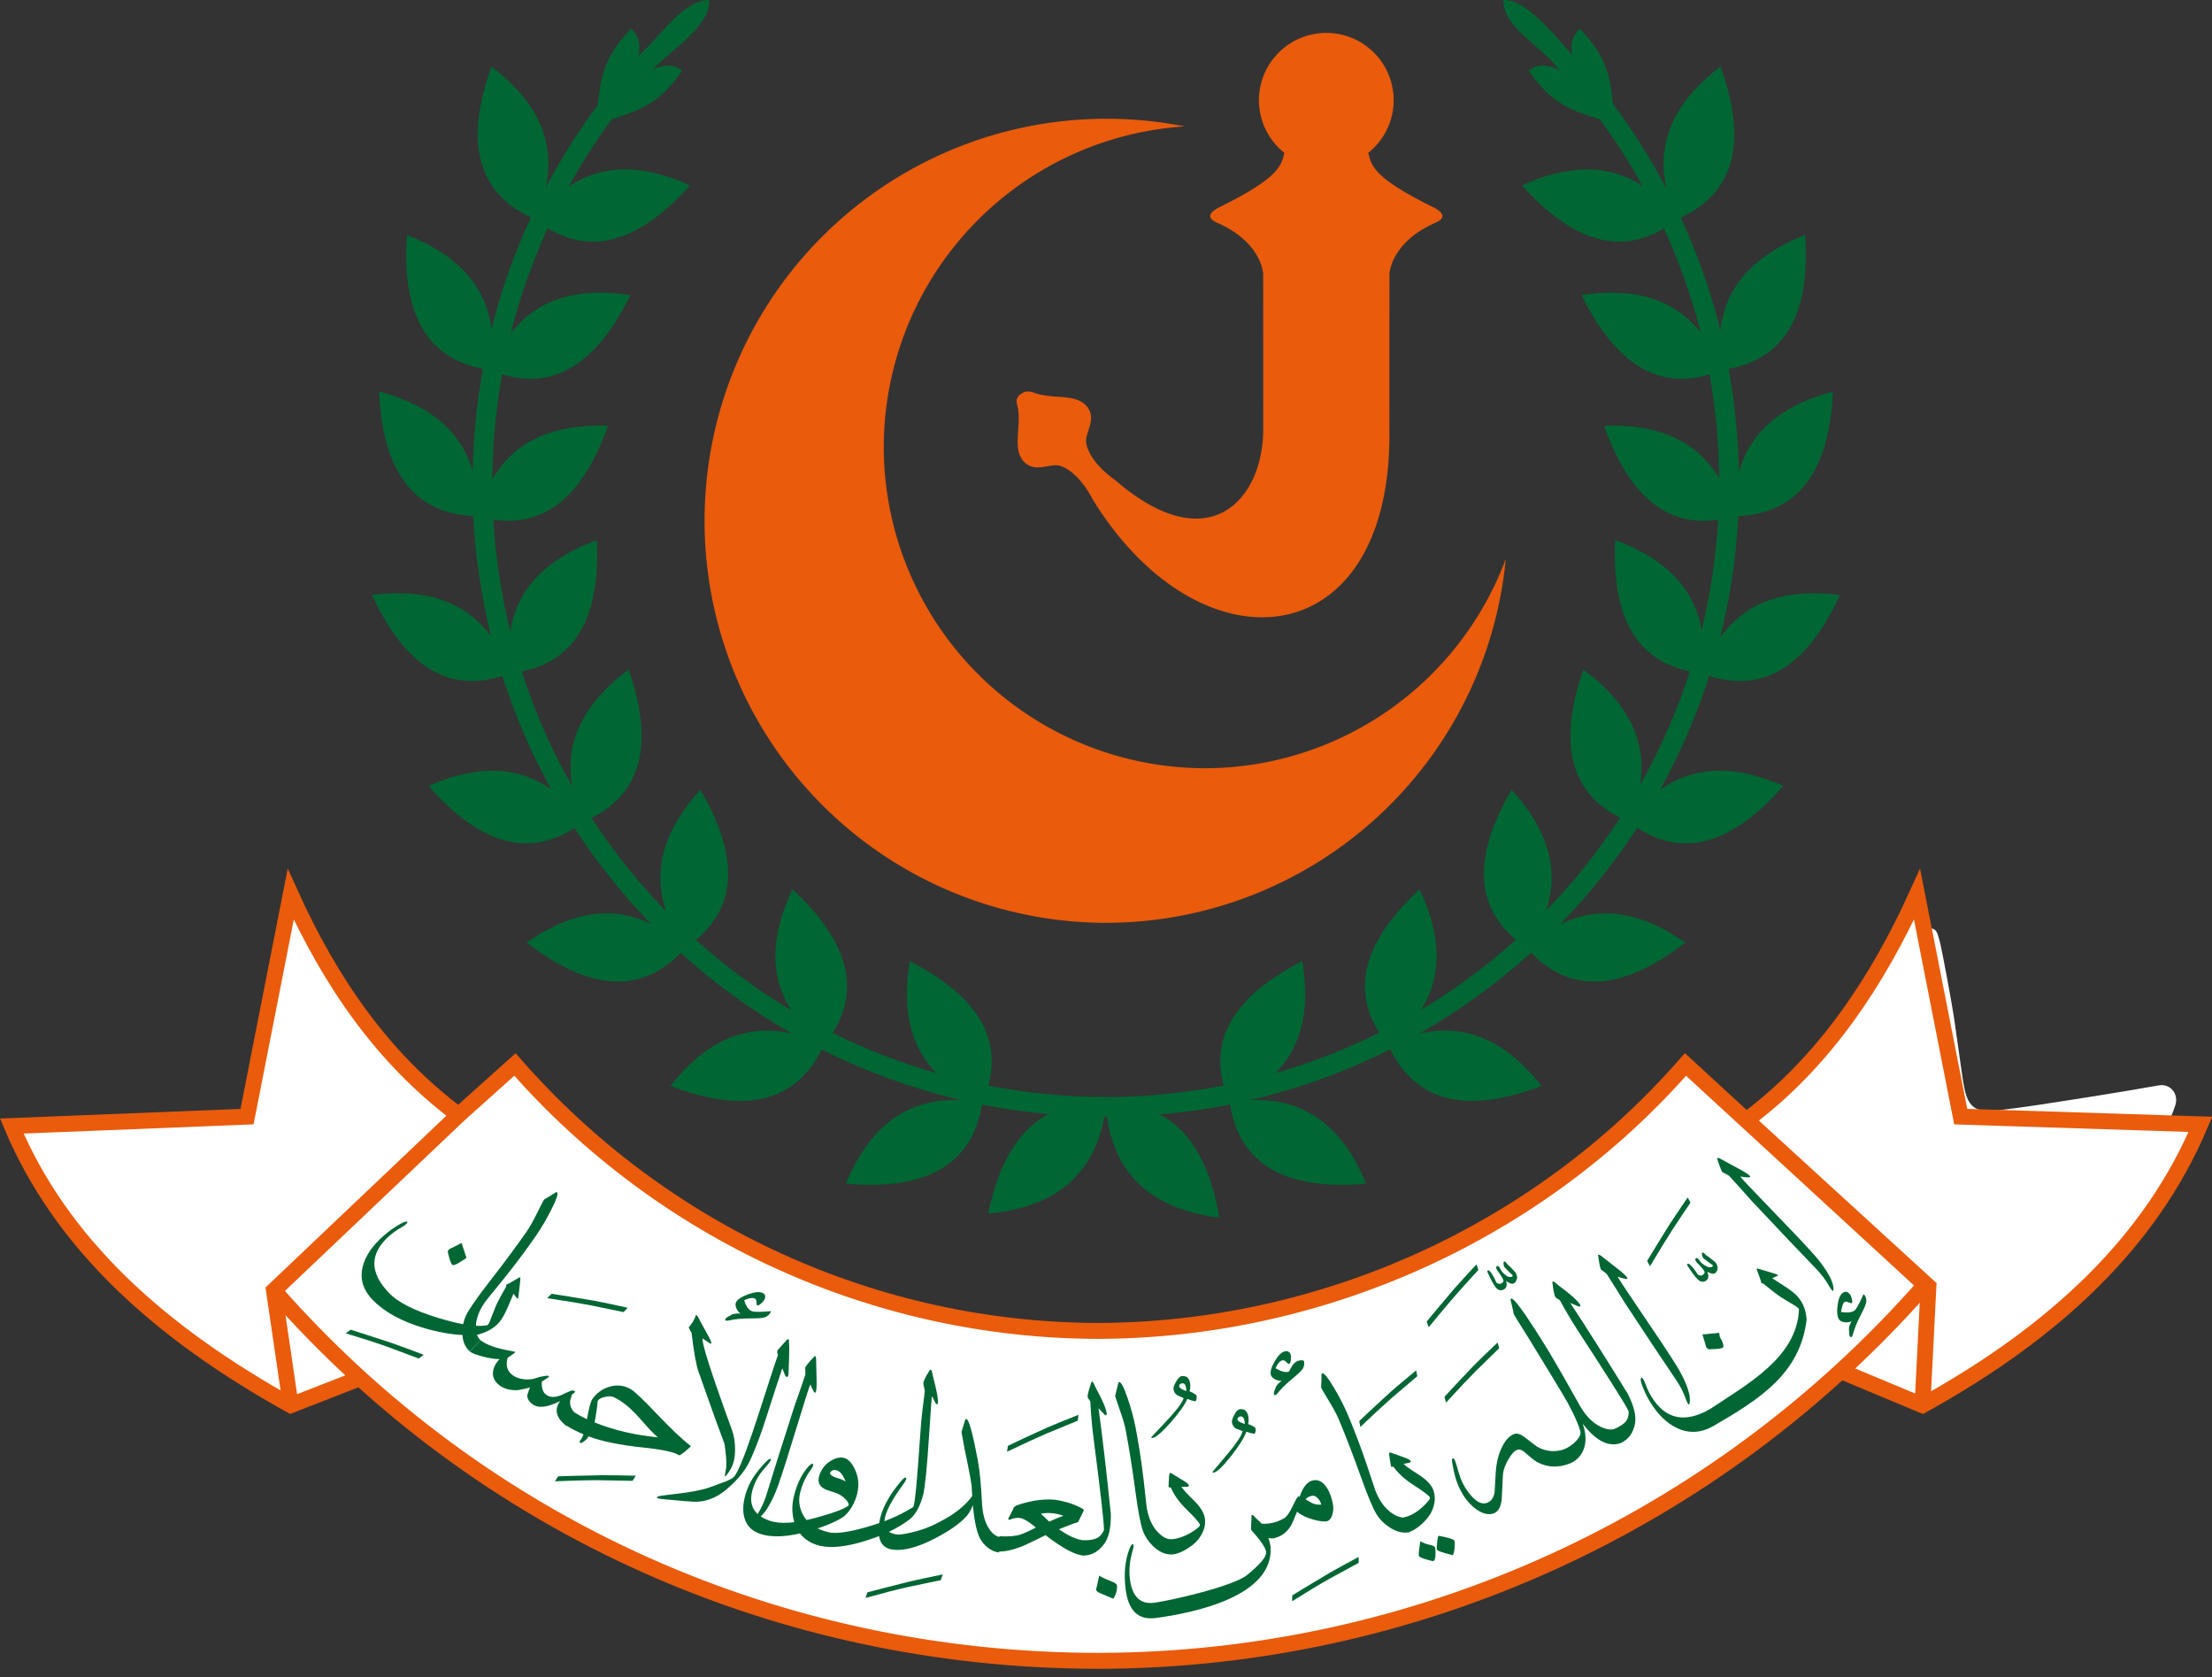 <?xml version="1.0" encoding="UTF-8" standalone="no"?>
<!-- Generator: Adobe Illustrator 19.0.0, SVG Export Plug-In . SVG Version: 6.00 Build 0)  -->

<svg
   sodipodi:docname="Coat_of_arms_of_the_State_of_Upper_Yafa.svg"
   xml:space="preserve"
   version="1.1"
   id="Layer_1"
   width="1110.349"
   height="841.827"
   inkscape:version="1.1.1 (3bf5ae0d25, 2021-09-20)"
   xmlns:inkscape="http://www.inkscape.org/namespaces/inkscape"
   xmlns:sodipodi="http://sodipodi.sourceforge.net/DTD/sodipodi-0.dtd"
   xmlns="http://www.w3.org/2000/svg"
   xmlns:svg="http://www.w3.org/2000/svg"><rect width="100%" height="100%" fill="#333333" stroke="none"/><defs
   id="defs104"><inkscape:path-effect
   effect="powerstroke"
   id="path-effect7172"
   is_visible="true"
   lpeversion="1"
   offset_points="0,21.875"
   not_jump="false"
   sort_points="true"
   interpolator_type="CubicBezierJohan"
   interpolator_beta="0.2"
   start_linecap_type="zerowidth"
   linejoin_type="extrp_arc"
   miter_limit="4"
   scale_width="1"
   end_linecap_type="zerowidth" /><inkscape:path-effect
   effect="powerstroke"
   id="path-effect7168"
   is_visible="true"
   lpeversion="1"
   offset_points="0,21.875"
   not_jump="false"
   sort_points="true"
   interpolator_type="CubicBezierJohan"
   interpolator_beta="0.2"
   start_linecap_type="zerowidth"
   linejoin_type="extrp_arc"
   miter_limit="4"
   scale_width="1"
   end_linecap_type="zerowidth" /><inkscape:path-effect
   effect="powerstroke"
   id="path-effect5706"
   is_visible="true"
   lpeversion="1"
   offset_points="0,21.875"
   not_jump="false"
   sort_points="true"
   interpolator_type="CubicBezierJohan"
   interpolator_beta="0.2"
   start_linecap_type="zerowidth"
   linejoin_type="extrp_arc"
   miter_limit="4"
   scale_width="1"
   end_linecap_type="zerowidth" /><inkscape:path-effect
   effect="powerstroke"
   id="path-effect5509"
   is_visible="true"
   lpeversion="1"
   offset_points="0,21.875"
   not_jump="false"
   sort_points="true"
   interpolator_type="CubicBezierJohan"
   interpolator_beta="0.2"
   start_linecap_type="zerowidth"
   linejoin_type="extrp_arc"
   miter_limit="4"
   scale_width="1"
   end_linecap_type="zerowidth" /><inkscape:path-effect
   effect="powerstroke"
   id="path-effect5289"
   is_visible="true"
   lpeversion="1"
   offset_points="0,21.875"
   not_jump="false"
   sort_points="true"
   interpolator_type="CubicBezierJohan"
   interpolator_beta="0.2"
   start_linecap_type="zerowidth"
   linejoin_type="extrp_arc"
   miter_limit="4"
   scale_width="1"
   end_linecap_type="zerowidth" /><inkscape:path-effect
   effect="powerstroke"
   id="path-effect4235"
   is_visible="true"
   lpeversion="1"
   offset_points="0,0"
   not_jump="false"
   sort_points="true"
   interpolator_type="CubicBezierJohan"
   interpolator_beta="0.2"
   start_linecap_type="zerowidth"
   linejoin_type="extrp_arc"
   miter_limit="4"
   scale_width="1"
   end_linecap_type="zerowidth" /><inkscape:path-effect
   effect="powerstroke"
   id="path-effect3997"
   is_visible="true"
   lpeversion="1"
   offset_points="0,0"
   not_jump="false"
   sort_points="true"
   interpolator_type="CubicBezierJohan"
   interpolator_beta="0.2"
   start_linecap_type="zerowidth"
   linejoin_type="extrp_arc"
   miter_limit="4"
   scale_width="1"
   end_linecap_type="zerowidth" /><inkscape:path-effect
   effect="powerstroke"
   id="path-effect3560"
   is_visible="true"
   lpeversion="1"
   offset_points="0,1"
   not_jump="false"
   sort_points="true"
   interpolator_type="CubicBezierJohan"
   interpolator_beta="0.2"
   start_linecap_type="zerowidth"
   linejoin_type="extrp_arc"
   miter_limit="4"
   scale_width="1"
   end_linecap_type="zerowidth" /><inkscape:path-effect
   effect="powerstroke"
   id="path-effect3132"
   is_visible="true"
   lpeversion="1"
   offset_points="0,1"
   not_jump="false"
   sort_points="true"
   interpolator_type="CubicBezierJohan"
   interpolator_beta="0.2"
   start_linecap_type="zerowidth"
   linejoin_type="extrp_arc"
   miter_limit="4"
   scale_width="1"
   end_linecap_type="zerowidth" /><inkscape:path-effect
   effect="powerstroke"
   id="path-effect2516"
   is_visible="true"
   lpeversion="1"
   offset_points="0,1"
   not_jump="false"
   sort_points="true"
   interpolator_type="CubicBezierJohan"
   interpolator_beta="0.2"
   start_linecap_type="zerowidth"
   linejoin_type="extrp_arc"
   miter_limit="4"
   scale_width="1"
   end_linecap_type="zerowidth" />
	

		
		
		
		
		
		
		
		
		
		
		
		
		
		
		
		
		
		
		
		
		
		
		
		
		
		
		
		
		
		
		
		
	</defs><sodipodi:namedview
   id="namedview102"
   pagecolor="#ffffff"
   bordercolor="#666666"
   borderopacity="1.0"
   inkscape:pageshadow="2"
   inkscape:pageopacity="0.0"
   inkscape:pagecheckerboard="0"
   showgrid="false"
   inkscape:zoom="2.9394016"
   inkscape:cx="930.29139"
   inkscape:cy="678.36937"
   inkscape:window-width="1827"
   inkscape:window-height="1046"
   inkscape:window-x="82"
   inkscape:window-y="-11"
   inkscape:window-maximized="1"
   inkscape:current-layer="Layer_1"
   showguides="true"
   inkscape:guide-bbox="true"
   inkscape:lockguides="true" />
<style
   type="text/css"
   id="style2">
	.st0{fill:#006633;}
	.st1{fill:#EA5B0C;}
	.st2{fill:#FFFFFF;}
	.st3{fill:#006633;stroke:#006633;stroke-miterlimit:10;}
	.st4{fill:none;}
</style>

<path
   style="fill:#ffffff;fill-rule:evenodd;stroke:none;stroke-width:2.722;stop-color:#000000"
   d="m 963.085,653.019 c -2.563,1.516 -4.236,4.277 -6.404,6.314 -8.257,8.941 -17.236,17.176 -25.457,26.155 -1.347,1.192 -0.649,3.399 1.193,3.567 9.306,3.859 18.562,7.843 27.898,11.629 2.541,0.427 2.419,-2.888 2.525,-4.558 0.742,-13.935 1.536,-27.875 1.994,-41.82 -0.217,-0.819 -0.898,-1.358 -1.748,-1.288 z"
   id="path2193" /><path
   id="XMLID_197_"
   class="st2"
   d="m 965.7,683.196 c 1,-4.2 4.3,-8.3 8.1,-12.1 3.2,-3.2 7.2,-5.8 10.1,-9.2 2.6,-3 4.6,-6.8 6.1,-10.5 0.7,-1.7 0.4,-4.5 -0.6,-6.2 -2.1,-3.5 -4.6,-6.8 -7.4,-9.9 -6.6,-7.4 -13.5,-14.6 -20.3,-21.9 -6.2,-6.6 -12.5,-13.1 -18.4,-19.8 -6.1,-7 -11.8,-14.3 -17.8,-21.3 -3.2,-3.7 -6.8,-7.1 -10,-10.8 -3.4,-4 -6.9,-8 -9.6,-12.4 -2.6,-4.2 -1.8,-7 1.8,-10.4 2.8,-2.6 5.8,-5 8.6,-7.6 0.9,-0.8 1.6,-1.9 2.4,-2.9 1.5,-1.9 3,-3.7 4.4,-5.6 1.8,-2.6 3.6,-5.2 5.4,-7.8 0.8,-1.2 1.6,-2.5 2.7,-3.5 3.3,-3.3 7.1,-6.2 10,-9.8 7.5,-9.4 14.6,-19 21.9,-28.6 1.1,-1.5 1.9,-3.1 3,-4.6 2.4,-3.2 5.4,-3 6.6,0.8 1.2,3.6 1.9,7.3 2.6,11 1.1,5.5 2.1,11 3.1,16.5 0.8,4.6 1.7,9.2 2.4,13.9 1.5,10.5 3,21.1 4.5,31.6 0.1,0.9 0.4,1.8 0.5,2.7 2.2,12.8 7.4,13.5 18.3,12.3 12.5,-1.4 24.9,-3.5 37.4,-5.4 9.3,-1.4 18.5,-3 27.8,-4.5 4.8,-0.8 9.7,-1.7 14.5,-2.5 5.8,-0.9 10,4.5 8.1,10.1 -2.3,6.9 -5.3,13.3 -10.5,18.6 -1.6,1.6 -2.1,4.3 -3.4,6.3 -3.7,5.6 -7.5,11.2 -11.3,16.8 -5.2,7.7 -10.4,15.5 -15.8,23.1 -1.2,1.7 -3.8,2.5 -4.8,4.3 -2.2,4.2 -5.2,7.3 -8.7,10.5 -3.9,3.5 -7,7.8 -10.4,11.7 -4.2,4.7 -8.3,9.4 -12.6,13.9 -2.7,2.9 -5.7,5.5 -8.5,8.3 -1.2,1.2 -2.7,2.2 -3.7,3.6 -3.6,5 -8.6,8.1 -14.1,10.5 -1.2,0.5 -2.7,1.1 -3.5,2.1 -2.6,3.3 -6.1,5 -10,6.3 -5.8,1.8 -9,-0.3 -8.9,-7.6 z" /><path
   id="XMLID_196_"
   class="st2"
   d="m 44.8,568.996 c 12.9,0 25.9,0.3 38.8,-0.1 11.3,-0.3 22.6,-1.2 33.9,-2.1 4,-0.3 6.8,-2.7 8.3,-6.3 1,-2.3 1.8,-4.7 2.3,-7.2 2.2,-11 4.3,-22 6.3,-33 1.2,-6.9 1.8,-13.9 3.1,-20.7 1.9,-10.5 4.1,-20.9 6.3,-31.3 0.3,-1.2 1.5,-2.7 2.7,-3 1,-0.3 2.9,0.4 3.5,1.3 3.5,4.5 7,9 10,13.9 4.7,7.8 9,15.8 13.6,23.7 0.7,1.2 1.7,2.1 2.5,3.3 3.2,4.7 6.4,9.4 9.6,14.1 4.3,6.3 8.8,12.5 13,18.9 2.7,4.1 5.2,8.4 7.4,12.8 2.3,4.8 1.1,8.3 -2.8,11.7 -6.2,5.4 -12.4,10.8 -18.5,16.4 -6.2,5.7 -12.1,11.8 -18.4,17.5 -6.4,5.7 -13,11.1 -19.5,16.8 -2.1,1.9 -3.8,4.2 -5.7,6.3 -4.3,4.7 -8.8,9.3 -12.8,14.2 -5,6.1 -5.3,14 -1.3,20.9 4.1,6.9 8.6,13.5 12.3,20.5 2.1,4 3.7,8.4 4.6,12.8 1.2,6.1 -2,8.5 -7.7,6 -8,-3.6 -15,-8.6 -21.5,-14.5 -4,-3.6 -8.7,-6.6 -12.9,-10 -2.1,-1.7 -3.7,-4 -5.6,-5.9 -6.6,-6.6 -13.9,-12.7 -19.8,-19.9 -8,-9.7 -18,-17.7 -24.1,-28.9 -0.2,-0.4 -0.5,-0.8 -0.8,-1.1 -6.4,-6.7 -12.9,-13.4 -19.1,-20.2 -1.6,-1.7 -2.6,-4 -3.8,-6.1 -1.7,-3.1 -3.1,-6.3 -4.7,-9.4 -2.5,-4.6 0.5,-9.8 6.3,-10.2 4.8,-0.4 9.6,-0.1 14.4,-0.1 0.1,-0.5 0.1,-0.8 0.1,-1.1 z" /><path
   id="XMLID_167_"
   class="st2"
   d="m 571.7,763.096 c -1.7,1.2 -2.5,2.1 -3.4,2.3 -0.7,0.1 -1.6,-0.8 -2.4,-1.3 0.8,-0.7 1.4,-1.7 2.3,-2 0.6,-0.3 1.6,0.4 3.5,1 z" /><path
   id="XMLID_6_"
   class="st4"
   d="m 758.4,670.596 c 3.1,-0.4 5.1,-2.6 5.5,-6.1 0.4,-3.7 -2.2,-4.7 -5,-5.3 -3,-0.7 -3.4,-2.7 -2.7,-5.2 0.5,-1.6 1.6,-3.4 1.4,-4.9 -0.3,-1.7 -1.4,-4.1 -2.8,-4.7 -2.3,-1.1 -3.9,1 -4.4,3.1 -0.5,2.4 -0.5,5 -0.8,7.5 -0.1,0 -0.2,0.1 -0.3,0.1 0.6,3.7 0.9,7.5 1.9,11.1 0.8,3.3 4,4.9 7.2,4.4 z" /><path
   id="XMLID_7_"
   class="st4"
   d="m 786.4,645.396 c 2,-2.2 4.1,-4.3 5.8,-6.7 1.2,-1.8 1.8,-4.1 2.9,-6.9 -1.3,-1.4 -2.3,-3.5 -3.9,-4 -1.1,-0.4 -3.8,1 -4.2,2.2 -1.4,3.8 -3.5,6.7 -6.9,9 -2.6,1.7 -2.4,4.4 -0.3,6.5 2,2 4.7,2 6.6,-0.1 z" /><path
   id="XMLID_8_"
   class="st4"
   d="m 664.6,705.496 c 0.9,-0.3 2.5,-0.5 2.8,0 0.5,0.8 0.6,2.1 0.2,3.1 -0.8,2.1 -2.2,4.1 -2.8,6.2 -0.3,1.3 0.3,3.1 1.1,4.2 0.3,0.4 2.7,0.1 3.5,-0.7 5.8,-4.9 8.9,-11.2 9.4,-17.4 0.3,-7.9 -4.5,-11.2 -10.3,-8.2 -3,1.6 -5.9,3.7 -8.1,6.3 -1.3,1.5 -2.3,4.7 -1.6,6.4 1.2,2.5 3.8,0.8 5.8,0.1 z" /><path
   id="XMLID_9_"
   class="st4"
   d="m 831.1,618.496 c 4.5,4.6 9.6,8.7 13.9,13.5 5,5.6 9.1,12 14,17.7 6.1,7.1 12.5,14 18.8,20.9 1.1,1.2 2.4,2 3.7,3 0.3,-1.7 1,-3.4 0.9,-5.1 -0.4,-6.2 -0.5,-6.2 5.5,-7.6 3.3,-0.8 4.1,-3.5 4.7,-6.1 0.3,-1.3 -0.4,-3.7 -1.3,-4.1 -1.9,-0.8 -4.5,-1.2 -6.4,-0.6 -1.6,0.5 -2.9,2.5 -3.9,4.1 -2.2,3.2 -3.9,3.6 -6.5,0.9 -2.1,-2.1 -3.7,-4.7 -5.6,-6.9 -6.5,-7.2 -13,-14.4 -19.5,-21.6 -0.5,-0.6 -1.1,-1.4 -1.1,-2.1 -0.4,-7 -5.3,-10.6 -10.5,-13.9 -2.6,-1.7 -5.3,-3.1 -7.3,-4.3 -3.4,-0.1 -5.6,2.5 -4.5,5.2 0.9,2.7 3,4.9 5.1,7 z" /><path
   id="XMLID_10_"
   class="st4"
   d="m 683.9,671.296 c 0.7,-0.2 1.4,-1.1 2.1,-1.1 1.2,0 3.3,0.3 3.4,0.9 1.4,4.9 7.4,8.6 3.8,15.2 0.5,0.8 1.1,2.4 1.9,2.6 1.2,0.3 3.1,0 3.9,-0.9 3.4,-3.2 6.6,-6.6 9.6,-10.3 1,-1.3 0.9,-3.5 1.3,-5.2 -1.8,0 -3.7,-0.4 -5.3,0.1 -3.3,1.2 -4.5,0.8 -5,-2.6 -0.4,-2.3 -1.4,-3.5 -3.6,-4.4 -1.3,-0.5 -2.5,-2.2 -3.1,-3.7 -1.4,-3.6 -3.6,-4.5 -6.1,-1.6 -2.1,2.5 -3.9,5.3 -5.6,8.1 -0.4,0.7 -0.1,1.9 -0.2,2.8 0.9,0.1 1.9,0.3 2.9,0.1 z" /><path
   id="XMLID_16_"
   class="st4"
   d="m 862.7,612.896 c 3.5,-0.4 7.5,-5.1 7.5,-8.7 0,-3.5 -2.4,-7 -5.8,-8 -2.6,-0.7 -5.3,-1.3 -8,-1.7 -2.5,-0.4 -4,0.9 -3.9,3.5 0.1,2.8 0.2,5.7 0.9,8.5 0.8,4.2 5.2,7 9.3,6.4 z" /><path
   id="XMLID_17_"
   class="st4"
   d="m 373.3,732.596 c 1.6,0.3 3.4,-1 5.1,-1.6 -0.7,-1.9 -1.1,-4 -2.2,-5.7 -0.5,-0.9 -2.2,-1.1 -3.3,-1.7 -2.6,-1.4 -5.4,-2.6 -7.8,-4.2 -4,-2.7 -7.8,-5.6 -11.6,-8.5 -4.7,-3.6 -9.4,-7.2 -14,-11 -5.5,-4.5 -11.2,-8.9 -18.5,-9.8 -2.6,-0.3 -5.8,0.4 -8.2,1.6 -3.9,2 -3.8,7.2 0.2,9 2.9,1.3 6.2,2.2 9.4,2.4 4.3,0.3 7.9,1.3 10.6,4.7 1.9,2.4 1.4,5 -1.6,5.5 -9.4,1.8 -18.9,3.8 -28.4,0 -5.2,-2.1 -5.5,-2.3 -4.1,-7.7 0.9,-3.7 -0.7,-5.6 -4.4,-5.1 -1.8,0.2 -3.6,0.7 -5.4,0.9 -2.5,0.2 -4.4,-0.8 -5.4,-3.3 -1.7,-4.5 -2.8,-5 -7.4,-4.5 -2.7,0.3 -5.5,0.5 -8.2,0.6 -2.9,0.1 -4.4,-1.6 -4.5,-4.5 0,-1.1 0.1,-2.3 0.3,-3.4 0.5,-2.9 -0.6,-4.2 -3.6,-4.6 -4.9,-0.5 -9.8,-1.3 -14.6,-2 -5.9,-0.9 -9.6,-4.5 -11.9,-9.8 -1.9,-4.4 0.3,-7.9 5.1,-8 4.9,-0.1 9.8,0 14.7,0 0,0.1 0.1,0.3 0.1,0.4 2.6,-0.5 5.4,-0.4 7.6,-1.5 5.5,-2.9 10.2,-6.8 13.2,-12.6 1.1,-2.1 3,-4.3 5,-5.3 5.2,-2.5 6.5,-4.1 5.4,-9.6 -0.3,-1.6 -1.5,-3.8 -2.7,-4.1 -1.5,-0.3 -4.1,0.5 -5,1.7 -4.1,5.2 -7.8,10.7 -11.5,16.1 -2.3,3.4 -5.4,5.7 -9.6,5.8 -2.4,0.1 -4.8,-0.2 -7.2,-0.4 -2.3,-0.2 -5.2,-0.2 -5.6,-2.9 -0.3,-2 0.8,-4.4 1.9,-6.2 3.4,-5.2 7.2,-10.1 10.8,-15.3 4.1,-5.9 8.1,-11.9 11.9,-18 0.6,-1 0.3,-2.7 0.4,-4 -1.3,0.1 -2.6,0.1 -3.8,0.5 -0.8,0.3 -1.4,1.2 -2.1,1.7 -4.6,3.9 -8.1,8.5 -11.3,13.7 -4.4,7.2 -9.4,14 -14.3,20.9 -3.4,4.9 -7.4,8.8 -13.8,3.7 -0.4,-0.3 -1,-0.6 -1.5,-0.8 -5.8,-1.3 -9.4,-5.6 -12.9,-9.8 -2.7,-3.3 -5.9,-7.1 -4.5,-11.7 1.2,-3.8 3.2,-7.6 5.7,-10.8 3.4,-4.3 7.5,-8 12.9,-9.9 2.1,-0.7 4.2,-2.3 3,-4.9 -1.1,-2.5 -3.8,-2.8 -6,-1.6 -4.4,2.4 -8.6,5.1 -12.7,8 -1.4,1 -2.1,3.1 -3.2,4.7 -0.7,1 -1.1,2.4 -2.1,3.1 -6.4,4.9 -6.2,12.1 -6.5,19 -0.1,2.1 0.8,4.7 2.1,6.4 6.1,7.9 13.1,14.7 23,17.7 4.4,1.4 5,3 3.8,7.5 -1.6,6.5 -0.6,12.4 4.4,17.4 4.8,4.8 10.3,8.2 17.2,8.1 4.4,0 7,1.8 8.6,5.8 1.7,4.5 5.3,7 9.7,8.6 1.8,0.6 3.5,1.6 5.3,2.3 2.8,1.1 5.6,2.7 8.6,3.2 4.2,0.7 7.2,2.7 9.8,5.8 5.6,6.6 13.1,9.4 21.5,9.4 6.2,0 12.3,-1.1 18.5,-1.6 12.7,-1.1 24.8,1.1 36.3,6.8 2.9,1.6 6.1,2.8 9.3,3.4 z" /><path
   id="XMLID_18_"
   class="st4"
   d="m 299.2,629.796 c 3.5,1 7,2.2 10.4,3.3 7.1,2.2 14.1,4.7 21.2,6.7 6.5,1.8 13.1,3.2 19.6,4.5 3.4,0.7 7,0.9 10.5,1 1,0 2.7,-1.1 2.8,-1.8 0.2,-1.1 -0.6,-2.5 -1.4,-3.5 -0.7,-0.8 -1.9,-1.3 -3,-1.6 -6.4,-1.6 -12.9,-3.1 -19.3,-4.7 -6.2,-1.5 -12.4,-3 -18.5,-4.8 -6.8,-2 -13.4,-4.3 -20.1,-6.4 -0.1,0.3 -0.2,0.6 -0.3,0.9 -0.3,0 -0.7,0 -1,-0.1 -2.3,-0.4 -5,-0.9 -5.5,2.3 -0.3,3 2.4,3.5 4.6,4.2 z" /><path
   id="XMLID_19_"
   class="st4"
   d="m 411,662.096 c -0.2,-1.3 0.2,-2.7 0.2,-4.1 -0.1,-2.8 -1.8,-3.4 -4,-2.5 -1.4,0.6 -2.9,1.7 -3.6,3 -1.8,3.5 -3.6,7.2 -4.8,10.9 -1.3,4.3 -0.2,5.4 4.3,5.8 2.6,-0.7 5.4,-1.1 7.9,-2 3,-1.1 3.1,-2.9 1.4,-5.6 -0.8,-1.5 -1.1,-3.6 -1.4,-5.5 z" /><path
   id="XMLID_20_"
   class="st4"
   d="m 562.6,707.396 c 0.1,0.2 0.2,0.4 0.3,0.7 3.1,-1.3 6.1,-3.4 9.3,-3.7 6.2,-0.6 10.4,-5.1 15.7,-7.3 1.1,-0.4 2,-2.9 1.8,-4.1 -0.2,-0.9 -2.4,-1.9 -3.7,-2 -1.3,-0.1 -2.7,0.8 -4,1.5 -2.1,1.1 -4,2.6 -6.1,3.6 -5.2,2.4 -10.5,4.5 -15.6,7 -1,0.5 -1.4,2 -2.2,3 1,0.5 2.1,1 3.2,1.5 0.3,-0.1 0.8,-0.2 1.3,-0.2 z" /><path
   id="XMLID_21_"
   class="st4"
   d="m 139.5,677.496 c -3.8,-7 -8.2,-13.7 -12.3,-20.5 -4.1,-6.8 -3.8,-14.7 1.3,-20.9 4,-4.9 8.5,-9.5 12.8,-14.2 1.9,-2.1 3.6,-4.5 5.7,-6.3 6.4,-5.7 13.1,-11.1 19.5,-16.8 6.3,-5.7 12.2,-11.7 18.4,-17.5 6,-5.6 12.2,-11 18.5,-16.4 3.9,-3.4 5.1,-6.9 2.8,-11.7 -2.2,-4.4 -4.7,-8.7 -7.4,-12.8 -4.2,-6.4 -8.7,-12.6 -13,-18.9 -3.2,-4.7 -6.4,-9.4 -9.6,-14.1 -0.8,-1.1 -1.8,-2.1 -2.5,-3.3 -4.5,-7.9 -8.8,-15.9 -13.6,-23.7 -3,-4.8 -6.5,-9.4 -10,-13.9 -0.7,-0.9 -2.6,-1.6 -3.5,-1.3 -1.1,0.4 -2.4,1.8 -2.7,3 -2.2,10.4 -4.4,20.8 -6.3,31.3 -1.3,6.9 -1.9,13.8 -3.1,20.7 -1.9,11 -4.1,22 -6.3,33 -0.5,2.5 -1.3,4.9 -2.3,7.2 -1.6,3.6 -4.4,6 -8.3,6.3 -11.3,0.8 -22.6,1.7 -33.9,2.1 -12.9,0.4 -25.9,0.1 -38.8,0.1 0,0.3 0,0.5 0,0.8 -4.8,0 -9.6,-0.3 -14.4,0.1 -5.8,0.4 -8.8,5.6 -6.3,10.2 1.6,3.1 3.1,6.3 4.7,9.4 1.1,2.1 2.2,4.4 3.8,6.1 6.3,6.8 12.8,13.5 19.1,20.2 0.3,0.3 0.6,0.7 0.8,1.1 6.2,11.2 16.2,19.2 24.1,28.9 5.9,7.2 13.2,13.3 19.8,19.9 1.9,1.9 3.5,4.2 5.6,5.9 4.2,3.5 8.9,6.4 12.9,10 6.5,5.9 13.6,10.9 21.5,14.5 5.7,2.6 8.9,0.2 7.7,-6 -0.9,-4.1 -2.6,-8.5 -4.7,-12.5 z" /><path
   id="XMLID_22_"
   class="st4"
   d="m 247.6,588.996 c 3.4,0 4.1,-1.1 3.8,-6 -0.2,-2.9 1,-4.7 3.7,-5.8 2.3,-0.9 4.6,-2.1 6.5,-3.6 0.8,-0.6 1.5,-2.6 1.1,-3.5 -0.4,-0.9 -2.4,-1.9 -3.3,-1.6 -3.7,1.1 -7.5,2.2 -10.7,4.2 -3.5,2.2 -6.7,5.3 -6.7,8.7 0,5.6 1.9,7.7 5.6,7.6 z" /><path
   id="XMLID_23_"
   class="st4"
   d="m 272.7,595.896 c 3.2,0 5,-1.5 5,-4.3 0,-3.8 -4.2,-8.7 -7.5,-8.7 -2.6,0 -4.8,2.4 -4.8,5.2 0,4 3.6,7.8 7.3,7.8 z" /><path
   id="XMLID_24_"
   class="st4"
   d="m 316.2,650.096 c -0.7,2.3 -1.6,4.8 -3,6.7 -2.5,3.4 -5.5,6.4 -8,9.8 -1.5,2 -3.3,4.8 -1,6.8 2.3,2 4.9,-0.3 6.4,-2.2 3.4,-4.6 6.5,-9.4 9.5,-14.2 1.1,-1.8 1.4,-4.1 2.3,-7 -0.9,-1.1 -1.9,-3.2 -3.2,-3.5 -2.4,-0.6 -2.4,1.8 -3,3.6 z" /><path
   id="XMLID_25_"
   class="st4"
   d="m 723.9,751.796 c 3.8,1.2 7.3,-2.2 8.2,-6.5 0.4,-2 0.4,-4.1 0.6,-6.1 0.6,-5.5 -1,-10.2 -5.2,-13.9 -3.7,-3.3 -7.6,-2.7 -10,1.6 -1.8,3.2 -3.4,6.5 -4.9,9.8 -5.1,10.8 -13.6,15.1 -25.3,12.9 -1.8,-0.3 -4.5,0.1 -5.5,1.2 -1,1.2 -1.3,4.1 -0.6,5.7 3.4,7.2 1.8,13.4 -3.1,19 -2.9,3.2 -6.1,6.2 -9.2,9.2 -6.1,5.6 -12.5,10.8 -20.6,13.3 -4.3,1.4 -8.9,0.6 -12,-2 -6.3,-5.4 -7.3,-16.3 -3.2,-23.6 0.9,-1.6 1.8,-2 3.2,-0.8 0.6,0.5 1.2,1.1 1.8,1.6 5.5,4.9 17.9,3.6 18.9,-5 0.8,-6.3 1.2,-12.7 1.6,-19 0.1,-1 -0.2,-2.3 -0.9,-2.9 -1.1,-1 -2.6,-2.3 -3.8,-2.1 -1,0.1 -2.4,2.1 -2.4,3.4 -0.1,3.3 0.4,6.6 0.9,9.9 0.4,2.6 0.2,4.9 -2.1,6.4 -2.4,1.6 -5.4,2.2 -7.3,0.2 -2.7,-2.9 -5.6,-6.2 -6.8,-9.9 -1.8,-5.7 -2.7,-11.8 -3.2,-17.8 -1.1,-13.8 -4,-27.1 -7.3,-40.5 -0.3,-1.2 -0.6,-2.5 -1.1,-3.6 -0.4,-0.7 -1.4,-1.7 -1.9,-1.6 -0.8,0.2 -2,1.1 -2.1,1.8 -0.6,3.6 -1.6,7.3 -1.1,10.8 1.7,11.2 3.9,22.2 6,33.3 0.1,0.8 0.4,1.5 0.6,2.3 2.1,8.2 4.1,16.4 6.2,24.5 0.7,2.8 0.7,5 -3,5.4 -0.8,0.1 -1.9,0.8 -2.2,1.4 -2.6,5.8 -5.7,11.5 -3.9,18.4 1.2,4.7 3.3,8.8 6.7,12.1 4.7,4.6 9.9,8.9 17,6.4 12.1,-4.4 24.2,-8.6 32.5,-19.8 4.6,-6.3 9.2,-12.1 10.2,-20.1 0.4,-3.1 2.2,-5 5.5,-5.8 2.3,-0.5 4.5,-1.7 6.5,-2.8 6.8,-3.9 12.9,-9.9 22.3,-6.8 z" /><path
   id="XMLID_26_"
   class="st4"
   d="m 845.2,660.396 c -0.6,-1.8 -1.6,-3.6 -2.9,-5 -3.2,-3.7 -6.3,-7.5 -9.9,-10.8 -3.5,-3.3 -5.8,-7 -6.9,-11.6 -0.4,-1.6 -1.3,-3.3 -2.5,-4.3 -2.3,-2 -4.9,-3.7 -7.4,-5.5 -3,-2.1 -6.8,-0.5 -6.5,3.2 0.2,2.4 1.3,5.1 2.8,7.1 3.1,4.2 6.7,8 10.3,11.9 5.5,6 11.1,11.8 16.5,17.9 2,2.3 4.1,4.8 5.1,7.6 0.6,1.7 0,4.6 -1.2,6.2 -1.1,1.4 -3.7,2.4 -5.5,2.2 -4.7,-0.4 -7.6,-3.9 -10.3,-7.4 -6.6,-8.6 -13.2,-17.3 -19.9,-25.8 -0.7,-0.9 -2.7,-1.8 -3.7,-1.5 -1.1,0.4 -2.4,2.3 -2.3,3.3 0.4,3 0.9,6.3 2.6,8.6 3.4,4.8 7.5,9.2 11.4,13.7 3.2,3.7 6.7,7.2 9.7,11.1 3.6,4.6 1.2,11.5 -4.3,13.5 -5.1,1.9 -9,-0.7 -12.8,-7.6 -2.8,-5 -4.8,-10.4 -7.5,-15.4 -1.8,-3.4 -4.8,-5.5 -8.8,-5.6 -3.9,-0.1 -6.1,2.4 -7.5,5.6 -2.6,6.2 -2.9,12.6 -0.7,19.1 1.5,4.3 2.8,8.7 3.6,13.1 0.3,1.6 -0.6,4.3 -1.8,5 -1.2,0.7 -3.7,-0.2 -5.2,-1.1 -5.2,-3.1 -8.8,-7.5 -9.9,-13.7 -0.8,-4.5 -1.8,-9 -3,-13.4 -0.4,-1.3 -1.7,-2.4 -2.5,-3.6 -1.3,1 -3.4,1.8 -3.6,3 -0.5,3.3 -0.9,7 0.1,10 2.4,7.6 5.2,15.2 10.3,21.5 2,2.4 4.3,4.9 7,6.4 3.8,2.1 8.3,3.9 12.4,1.4 3.4,-2.1 4.3,-6.1 4.1,-10.1 -0.1,-1.1 -0.5,-2.2 -0.8,-3.3 -1.3,-6 -2.6,-12 -3.9,-18 0.1,0 0.3,-0.1 0.4,-0.1 0.1,-1.7 -0.1,-3.5 0.3,-5.1 0.3,-1.1 1.3,-2.6 2.1,-2.7 1.1,-0.1 2.7,0.7 3.3,1.6 2.6,4.2 5.4,8.3 7.1,12.9 2.5,6.9 8.3,8.9 14,11.6 0.9,0.4 2.1,0.3 3,0.1 6.2,-1.1 11,-3.9 13.1,-10.2 1,-3.2 3.1,-4.4 6.3,-4.8 7.6,-0.9 12.5,-8.3 10.5,-15.8 -1.4,-5.1 -3,-10.2 -4.7,-15.2 z" /><path
   id="XMLID_27_"
   class="st4"
   d="m 909.3,622.796 c -0.8,-0.6 -1.5,-1.6 -1.7,-2.5 -1.3,-6.2 -5.7,-8.3 -11.4,-8.8 -2.9,-0.2 -4.2,0.6 -4,3.5 0.1,1.3 0.4,2.9 1.3,3.8 3.6,3.9 7.3,7.8 11.3,11.3 3,2.6 5.1,5.3 5.2,9.3 0.1,8.3 0,16.5 -4.1,24.1 -1.1,2 -2.7,3.8 -3.5,5.9 -2.7,6.8 -8.2,10.8 -13.7,15 -8,6.1 -20.8,3.7 -25,-4.7 -1.2,-2.4 -1.9,-5.1 -3.2,-7.6 -0.7,-1.5 -1.9,-2.7 -2.9,-4.1 -0.3,1.8 -1.4,3.8 -0.9,5.3 1.3,4.3 3.1,8.5 5,12.6 5.5,11.9 21.6,14 28.6,9.6 5.6,-3.5 11.3,-7 15.4,-12.8 8.3,-12 11.2,-25.6 12.9,-38.2 -0.5,-9.4 -2.7,-16.5 -9.3,-21.7 z" /><path
   id="XMLID_28_"
   class="st4"
   d="m 939.4,618.896 c -8.2,-7.6 -17.2,-14.3 -25.3,-21.9 -5.2,-4.9 -12.4,-8.5 -14.1,-16.6 -0.1,-0.3 -0.3,-0.6 -0.5,-0.9 -3.7,-4.9 -9.4,-7.1 -14.4,-10 -2.6,-1.5 -4.7,0.4 -4.6,3.4 0.1,2.9 2.5,6.1 5.6,8.7 5,4.1 9.8,8.6 14.6,12.9 5,4.5 9.8,9.2 14.9,13.6 6,5.4 12.2,10.6 18.3,16 2.4,2.1 4.3,4.8 6.6,6.9 0.9,0.8 2.3,1 3.5,1.4 0.4,-1.3 1.4,-3 1,-4 -1.6,-3.2 -3,-7.1 -5.6,-9.5 z" /><path
   id="XMLID_29_"
   class="st4"
   d="m 937.5,639.896 c -0.3,-0.1 -0.7,-0.3 -1,-0.3 -1.9,0.2 -4.9,-0.1 -5.5,1 -1,1.7 -1.3,4.8 -0.3,6.3 2.3,3.5 5.3,6.5 8.4,9.4 2.2,2.1 4.3,1.2 5.1,-1.7 0.4,-1.7 0.4,-3.6 0.6,-5.4 -0.3,-7.3 -0.4,-7.3 -7.3,-9.3 z" /><path
   id="XMLID_30_"
   class="st4"
   d="m 1083.5,544.596 c -4.8,0.8 -9.7,1.7 -14.5,2.5 -9.2,1.5 -18.5,3.1 -27.8,4.5 -12.4,1.9 -24.9,4 -37.4,5.4 -10.9,1.2 -16,0.5 -18.3,-12.3 -0.2,-0.9 -0.4,-1.8 -0.5,-2.7 -1.5,-10.5 -2.9,-21.1 -4.5,-31.6 -0.7,-4.6 -1.5,-9.3 -2.4,-13.9 -1,-5.5 -2,-11 -3.1,-16.5 -0.7,-3.7 -1.4,-7.4 -2.6,-11 -1.3,-3.8 -4.3,-4.1 -6.6,-0.8 -1.1,1.5 -1.9,3.1 -3,4.6 -7.2,9.6 -14.4,19.2 -21.9,28.6 -2.9,3.6 -6.7,6.5 -10,9.8 -1,1 -1.8,2.3 -2.7,3.5 -1.8,2.6 -3.5,5.2 -5.4,7.8 -1.4,1.9 -2.9,3.8 -4.4,5.6 -0.8,1 -1.4,2.1 -2.4,2.9 -2.8,2.6 -5.9,5 -8.6,7.6 -3.6,3.4 -4.4,6.2 -1.8,10.4 2.7,4.4 6.2,8.4 9.6,12.4 3.2,3.7 6.8,7.1 10,10.8 6,7 11.7,14.3 17.8,21.2 6,6.8 12.3,13.2 18.4,19.8 6.8,7.3 13.6,14.5 20.3,21.9 2.7,3 5.3,6.3 7.4,9.9 1,1.7 1.3,4.5 0.6,6.2 -1.5,3.7 -3.5,7.5 -6.1,10.5 -2.9,3.5 -6.9,6 -10.1,9.2 -3.8,3.8 -7.1,8 -8.1,12.1 0,7.3 3.2,9.4 8.7,7.4 3.9,-1.4 7.3,-3 10,-6.3 0.8,-1 2.2,-1.5 3.5,-2.1 5.5,-2.4 10.5,-5.5 14.1,-10.5 1,-1.4 2.5,-2.4 3.7,-3.6 2.9,-2.8 5.8,-5.4 8.5,-8.3 4.3,-4.6 8.4,-9.3 12.6,-13.9 3.5,-3.9 6.6,-8.2 10.4,-11.7 3.5,-3.1 6.5,-6.3 8.7,-10.5 0.9,-1.8 3.6,-2.6 4.8,-4.3 5.4,-7.6 10.5,-15.4 15.8,-23.1 3.8,-5.6 7.6,-11.1 11.3,-16.8 1.3,-2 1.8,-4.6 3.4,-6.3 5.2,-5.3 8.2,-11.7 10.5,-18.6 2.1,-5.3 -2,-10.8 -7.9,-9.8 z" /><path
   id="XMLID_31_"
   class="st4"
   d="m 547.1,738.396 c -0.1,0.3 -0.1,0.8 0.1,1 0.8,1.1 1.7,2.2 2.6,3.3 1,-0.9 2.5,-1.5 2.8,-2.6 1.2,-3.9 2.1,-7.9 2.8,-11.1 -0.4,-2.8 -0.5,-4.8 -1,-6.6 -0.5,-2.2 -1.6,-4.3 -4.4,-3.8 -2.6,0.5 -3.3,2.8 -3.1,5 0.5,4.9 1.7,9.8 0.2,14.8 z" /><path
   id="XMLID_58_"
   class="st4"
   d="m 611.9,755.496 c -0.7,-9.1 -2.6,-18.1 -3.7,-27.2 -0.3,-2.2 0.7,-4.4 0.9,-6.7 0.2,-2.5 1,-5.4 0.1,-7.6 -1.4,-3.8 -3.7,-7.4 -6.1,-10.7 -0.9,-1.3 -3.4,-2.2 -4.9,-1.9 -1.3,0.3 -3,2.5 -3,3.9 0,3.5 0.7,7 1.4,10.4 0.5,2.6 1.9,4.9 2.3,7.5 1.2,7.2 1.6,14.6 3.1,21.7 1.7,7.5 1.9,14.9 1.8,22.5 -0.1,4.9 -2.7,8.2 -6.6,10 -3.5,1.6 -7.6,2.2 -11.5,2.8 -3.1,0.5 -6.4,0 -7.6,-3.7 -1.1,-3.7 2,-5.2 4.2,-7.1 0.5,-0.4 1.3,-0.6 1.7,-1.1 1.7,-1.7 3.7,-3.2 4.9,-5.2 2.6,-4 0.6,-8.4 -4,-9.6 -10,-2.7 -20,-2.2 -29.9,0 -6.6,1.5 -11.4,6 -11.8,12.2 -0.3,4.8 2.1,6.6 6.6,4.9 1.6,-0.6 3.2,-1.2 4.9,-1.7 3.2,-0.8 4.7,1.7 5.9,3.7 0.7,1.2 0.6,3.9 -0.3,5 -3.7,4.4 -9.1,4.9 -14.4,5.2 -3.8,0.2 -5.7,-2.6 -7.5,-5.2 -0.9,-1.4 -1.6,-3.1 -1.9,-4.7 -0.6,-3.7 -0.9,-7.5 -1.3,-11.3 -0.9,-7.1 -1.8,-14.3 -3,-21.4 -0.2,-1.4 -1.9,-3.7 -2.8,-3.6 -1.4,0 -3.5,1.4 -4.1,2.7 -0.8,2.1 -1,4.7 -0.7,7 0.3,2.3 1.6,4.5 2.1,6.9 1.1,5.1 3.3,10.7 0.2,15.4 -4.6,6.9 -9.9,13.5 -18.9,15.3 -1.9,0.4 -3.6,1.9 -5.6,2.5 -2.1,0.6 -4.4,1.1 -6.6,0.8 -2,-0.3 -2.4,-2 -0.9,-3.6 2.7,-3 5.6,-5.7 7.9,-8.9 5,-7 9.2,-14.6 9.5,-23.5 0.4,-11.7 0.5,-23.4 0.6,-35 0,-2.5 0.6,-4.2 3.1,-5 2.4,-0.8 3.5,-2.6 2.9,-5.1 -1,-4.1 -1.8,-8.3 -3.3,-12.3 -0.5,-1.5 -2.8,-3.6 -3.8,-3.4 -1.7,0.3 -4,2 -4.6,3.6 -1.3,3.5 -2,7.3 -2.3,11.1 -0.5,6.7 -0.5,13.5 -0.8,20.2 -0.3,7.9 -0.8,15.7 -1.1,23.6 0.2,0 0.4,0 0.7,0 0,1.9 -0.1,3.9 0,5.8 0.6,11 -4.2,18.4 -14.5,22.4 -3.6,1.4 -5.9,0 -5.6,-3.9 0.1,-1.2 0.7,-2.5 0.6,-3.7 -0.1,-1.1 -0.8,-2.2 -1.2,-3.3 -1,0.4 -2.5,0.6 -2.9,1.3 -1.6,3 -3.1,6 -4.3,9.2 -1.1,3 -2.2,5.9 -5.7,6.8 -10.5,2.6 -19.3,-1.4 -25.7,-9.7 -3.3,-4.3 -2.4,-7 2.9,-8.6 5.4,-1.6 10.8,-3 16.3,-4.1 12.3,-2.3 23.1,-6.7 29.5,-18.4 1.1,-2.1 1.8,-4.7 1.7,-7.1 -0.3,-8.8 -5.8,-15.5 -9.8,-22.8 -2.4,-4.3 -7.9,-3.6 -10.2,0.9 -1.5,3 -2.9,6 -4.2,9 -4.6,10.5 -2.8,14 8.5,15.8 0.2,0 0.5,0 0.7,0.1 1.2,0.8 3.2,1.5 3.3,2.3 0,1.3 -1,3.2 -2.1,3.8 -4.5,2.2 -9.1,4.3 -13.7,6 -3.9,1.4 -7.9,2.4 -11.9,3.3 -2.3,0.5 -4.8,0.7 -7.1,0.6 -2.5,-0.2 -2.9,-2 -1.9,-4 0.4,-0.8 1.4,-1.4 1.6,-2.2 0.3,-1.3 0.1,-2.7 0.2,-4 -1.5,0.1 -3.4,-0.4 -4.3,0.4 -1.7,1.5 -2.7,3.6 -4.1,5.5 -1.4,2 -2.5,4.2 -4.2,5.8 -1.1,0.9 -3.4,1.4 -4.7,0.9 -2.1,-0.9 -1.5,-3 -0.6,-4.8 1.1,-2 2.7,-3.8 3.4,-5.9 4.1,-13.1 8.1,-26.2 11.8,-39.4 1.2,-4.1 3.2,-7.4 5.9,-10.7 1.7,-2 3.1,-5 3.1,-7.6 -0.1,-4.3 -1.2,-8.6 -2.3,-12.8 -0.8,-3.1 -3.8,-3.8 -5.6,-1.1 -1.7,2.5 -2.6,5.7 -3.5,8.6 -1,3.4 -1.3,7 -2.5,10.2 -2.6,7 -5.9,13.6 -7.1,21.1 -0.8,4.9 -2.8,9.6 -4.1,14.5 -1.7,6.4 -3.7,12.7 -4.8,19.2 -1.2,7 -4.1,10.9 -10.9,13.1 -1.2,0.4 -2.2,1.5 -3.3,2.2 1.2,0.9 2.3,2.3 3.7,2.6 3.8,0.8 7.7,1.2 11.5,1.6 2.8,0.3 5.4,1 6.1,4 1.5,6.7 5.9,11.5 10.8,15.5 3.5,2.9 8.1,5.4 12.4,6 5.8,0.8 11.8,-0.7 17.7,-0.9 1.9,-0.1 4.3,0 5.8,1 7,4.4 14.4,5.3 22.1,3 8.4,-2.5 16.4,-6 22.9,-12.4 4.8,-4.7 6.1,-4 9.6,1.9 1.3,2.2 3.6,4.1 5.9,5.2 8.4,4.1 15.9,1.1 22.8,-3.8 5.3,-3.7 5.7,-4 10,0.4 3.7,3.8 8.2,5.2 12.8,4 5.4,-1.4 11.1,-3.3 15.7,-6.5 10.2,-7 12.6,-18.1 11.7,-29.7 z" /><path
   id="XMLID_59_"
   class="st4"
   d="m 615.3,797.596 c -2.9,0 -5,2.2 -5,5.3 0,3 2,5.4 4.6,5.4 2.7,0.1 5.6,-2.9 5.6,-5.8 -0.1,-2.8 -2.4,-4.9 -5.2,-4.9 z" /><path
   id="XMLID_60_"
   class="st4"
   d="m 806.3,739.896 c -2,-0.4 -4.6,-0.2 -6.3,0.8 -4.8,3.1 -8.5,7.7 -14.4,9.4 -1.1,0.3 -1.7,3.9 -1.7,5.9 0,0.9 2.1,1.8 3.7,3 2.2,-1.4 4.1,-2.5 6,-3.7 3.3,-2.1 6.4,-4.6 9.9,-6.4 2.3,-1.2 4.6,-2 4.5,-4.8 0,-1.4 -0.9,-4 -1.7,-4.2 z" /><path
   id="XMLID_61_"
   class="st4"
   d="m 737.7,758.996 c -4.7,0.6 -5.8,3.5 -7.3,6.3 -1.7,3.1 -3.6,6.3 -5.9,9 -2.5,2.9 -5.7,5.2 -8.4,8 -0.7,0.7 -0.7,2.2 -1,3.3 1.2,0.1 2.6,0.7 3.4,0.2 4.7,-3 9.3,-6.1 13.8,-9.4 3.1,-2.2 5.8,-5 8.9,-7.2 2.6,-1.9 3.8,-4.1 2,-6.2 -1.6,-1.9 -4.1,-3 -5.5,-4 z" /><path
   id="XMLID_62_"
   class="st4"
   d="m 768.2,718.696 c -1.1,-1 -3.3,-0.7 -5,-1 -0.2,1.6 -1.1,3.5 -0.5,4.7 1.1,2.5 3,4.8 4.6,7.1 3.1,4.2 3,7.4 -0.4,10.3 -2.7,2.3 -7.3,1.8 -10,-1.7 -2.3,-3 -4.1,-6.3 -5.7,-9.7 -3.7,-7.8 -7.1,-15.8 -10.7,-23.7 -2.8,-6 -5.5,-12.1 -8.7,-17.9 -2.6,-4.8 -5.8,-9.2 -9.1,-13.6 -0.7,-0.9 -2.8,-1.5 -3.8,-1.1 -1.1,0.4 -2.1,2 -2.4,3.3 -0.3,1.2 -0.1,2.8 0.5,4 1.7,3.3 3.7,6.5 5.5,9.8 3.6,6.9 7.3,13.7 10.7,20.7 3,6.1 5.5,12.6 8.8,18.6 3.9,7 7.8,14.1 12.8,20.2 5.8,7.1 16.2,4.5 19.1,-4.3 1.1,-3.3 1.5,-6.9 2.2,-10.2 -1.1,-6.1 -3.4,-11.5 -7.9,-15.5 z" /><path
   id="XMLID_63_"
   d="m 376.9,638.396 v 0 c 0,0 0,0 0,0 z" /><path
   id="XMLID_70_"
   class="st2"
   d="m 375.5,637.596 1.4,0.8 c -0.5,-0.3 -0.9,-0.5 -1.4,-0.8 z" /><path
   id="XMLID_71_"
   class="st2"
   d="m 376.9,638.396 0.2,0.1 c 0,0 -0.1,0 -0.2,-0.1 z" /><path
   id="path7389-80"
   style="fill:#006633;fill-opacity:1;stroke:none;stroke-width:1.246px;stroke-linecap:butt;stroke-linejoin:miter;stroke-opacity:1"
   d="m 789.239,27.609 c -1.07,-5.132 -0.16,-9.638 3.728,-13.2 14.534,14.682 15.352,26.179 16.741,37.809 10.017,13.377 18.947,27.602 26.789,42.491 -5.876,-26.057 6.82,-45.867 27.136,-61.339 11.611,32.218 10.9,61.367 -19.964,75.861 8.323,17.976 15.037,36.84 19.911,56.441 2.874,-24.349 19.912,-38.892 42.522,-47.769 2.33,33.633 -6.005,61.151 -38.368,67.256 3.083,16.882 4.833,34.22 5.134,51.918 6.194,-22.552 24.395,-34.512 47.201,-40.564 -1.559,34.239 -13.356,60.928 -47.481,62.511 -1.065,20.866 -4.186,41.186 -9.088,60.802 14.245,-19.791 36.111,-24.298 60.122,-21.204 -14.092,30.479 -34.538,50.54 -65.632,40.595 -6.382,20.006 -14.692,39.144 -24.71,57.214 18.868,-13.534 40.455,-11.479 61.945,-1.994 -21.87,24.908 -46.802,38.321 -73.41,21.007 -11.29,17.38 -24.216,33.583 -38.586,48.398 21.693,-10.731 43.055,-4.583 62.807,9.224 -26.806,20.625 -54.431,28.913 -77.475,5.058 -17.13,15.537 -36.005,29.162 -56.223,40.702 25.837,-6.151 45.77,6.204 61.514,26.205 -31.913,12.083 -60.977,11.888 -76.011,-18.414 -22.141,11.157 -45.753,19.785 -70.48,25.543 30.413,-1.573 47.963,16.569 58.421,41.923 -34.438,2.979 -62.634,-5.372 -68.36,-39.717 -11.635,2.316 -23.512,3.941 -35.566,4.949 17.11,8.229 26.035,27.818 30.302,51.881 -28.698,-3.735 -51.673,-17.188 -56.511,-50.686 -0.197,4.3e-4 -0.391,0.015 -0.588,0.015 -0.258,0 -0.511,-0.02 -0.769,-0.021 -6.061,33.286 -29.508,45.889 -58.318,48.575 4.965,-23.072 14.127,-41.802 30.418,-49.905 -11.333,-1.015 -22.502,-2.594 -33.463,-4.768 -5.741,34.312 -33.929,42.656 -68.354,39.678 10.425,-25.276 27.904,-43.38 58.144,-41.934 -24.642,-5.741 -48.177,-14.331 -70.25,-25.436 -15.047,30.207 -44.084,30.387 -75.964,18.318 15.665,-19.901 35.48,-32.225 61.129,-26.289 -20.114,-11.495 -38.895,-25.056 -55.95,-40.509 -23.022,23.715 -50.598,15.425 -77.362,-5.167 19.615,-13.711 40.817,-19.873 62.355,-9.45 -14.253,-14.723 -27.085,-30.812 -38.301,-48.063 -26.546,17.151 -51.421,3.741 -73.246,-21.116 21.343,-9.419 42.779,-11.505 61.555,1.723 -9.939,-17.97 -18.186,-36.996 -24.533,-56.877 -30.972,9.783 -51.359,-10.253 -65.418,-40.661 23.816,-3.069 45.525,1.339 59.776,20.723 -4.833,-19.472 -7.921,-39.631 -8.977,-60.331 -33.945,-1.693 -45.691,-28.339 -47.246,-62.5 22.554,5.986 40.599,17.756 46.985,39.828 0.337,-17.459 2.08,-34.566 5.126,-51.229 -32.174,-6.191 -40.467,-33.655 -38.142,-67.209 22.403,8.796 39.334,23.156 42.437,47.107 4.868,-19.398 11.55,-38.068 19.8,-55.87 -30.674,-14.525 -31.356,-43.62 -19.769,-75.77 20.116,15.319 32.748,34.895 27.292,60.574 7.642,-14.414 16.312,-28.195 25.999,-41.187 1.431,-11.814 2.051,-23.44 16.808,-38.348 3.998,3.663 4.858,8.321 3.643,13.634 C 331.805,18.025 342.58,0.014 355.99,0.014 356.938,13.005 335.918,25.86 327.632,34.88 c 5.238,-2.579 10.227,-2.85 14.828,0.502 -12.048,17.96 -23.655,20.503 -35.303,24.432 -7.929,10.74 -15.168,22.016 -21.671,33.761 18.784,-12.493 39.945,-10.076 60.923,-0.493 -21.569,23.937 -45.89,36.972 -71.465,21.467 -7.682,16.789 -13.943,34.359 -18.533,52.607 14.702,-18.823 36.421,-22.663 60.052,-19.05 -14.464,29.439 -34.753,48.81 -64.441,39.74 -3.067,17.106 -4.77,34.681 -4.889,52.644 12.365,-21.187 33.802,-27.713 58.082,-26.813 -10.767,30.246 -28.188,51.529 -57.552,47.156 1.122,19.188 4.004,37.897 8.477,55.981 3.784,-23.654 20.991,-37.512 43.484,-45.735 1.501,32.905 -7.044,59.731 -37.747,65.926 6.487,20.169 15.015,39.408 25.308,57.521 -4.236,-24.902 8.533,-43.784 28.394,-58.51 10.915,31.552 10.154,60.034 -18.657,74.506 10.957,16.811 23.498,32.479 37.435,46.8 -7.794,-22.838 1.038,-43.196 17.23,-60.987 16.44,28.22 21.368,55.724 -2.27,75.411 14.744,13.244 30.772,25.076 47.878,35.305 -12.054,-18.934 -9.278,-39.986 0.607,-60.74 23.67,22.025 36.321,46.647 20.156,72.063 16.578,8.254 34.007,15.032 52.119,20.219 -14.506,-14.745 -17.047,-34.731 -13.389,-56.19 28.304,14.512 47.039,34.342 39.417,62.455 19.086,3.698 38.781,5.695 58.952,5.695 20.25,0 40.022,-2.01 59.178,-5.736 -7.593,-28.092 11.137,-47.909 39.427,-62.414 3.651,21.416 1.126,41.362 -13.301,56.098 18.063,-5.194 35.442,-11.974 51.975,-20.219 -16.076,-25.384 -3.428,-49.972 20.213,-71.971 9.847,20.675 12.641,41.646 0.746,60.523 17.011,-10.205 32.952,-21.999 47.621,-35.19 -23.5,-19.68 -18.564,-47.136 -2.153,-75.308 16.1,17.691 24.926,37.918 17.364,60.599 13.812,-14.242 26.248,-29.808 37.12,-46.502 -28.634,-14.5 -29.368,-42.93 -18.476,-74.415 19.71,14.613 32.432,33.321 28.485,57.942 10.155,-17.959 18.575,-37.022 24.996,-56.994 -30.527,-6.277 -39.025,-33.057 -37.527,-65.885 22.298,8.152 39.415,21.834 43.395,45.116 4.384,-17.881 7.219,-36.367 8.329,-55.325 -29.221,4.224 -46.577,-17.028 -57.315,-47.193 24.123,-0.894 45.436,5.544 57.837,26.404 -0.142,-17.795 -1.831,-35.21 -4.867,-52.163 -29.568,8.907 -49.791,-10.445 -64.219,-39.812 23.448,-3.586 45.02,0.157 59.717,18.605 -4.569,-18.051 -10.784,-35.431 -18.381,-52.052 -25.508,15.331 -49.765,2.301 -71.282,-21.578 20.835,-9.517 41.852,-11.973 60.539,0.232 -6.437,-11.599 -13.59,-22.74 -21.42,-33.358 -11.792,-4.015 -23.536,-6.393 -35.732,-24.574 4.782,-3.483 9.981,-3.068 15.445,-0.199 C 772.934,21.984 754.626,14.329 754.626,0.014 766.454,-0.616 782.378,20.166 789.239,27.609 Z"
   sodipodi:nodetypes="cccccccccccccccccccccccccccsccccccccccccccccccccccccccccccccccccccccccccccccccccccccccscccccccccccccccccccccccccccccccc" /><g
   id="g2296"
   transform="matrix(0.359,0,0,0.359,210.463,155.057)"><path
     id="path1231-0"
     style="fill:#ea5b0c;fill-opacity:1;fill-rule:evenodd;stroke:none;stroke-width:1.952;stop-color:#000000"
     d="m 960.945,-265.905 a 562.05,562.05 0 0 0 -562.051,562.051 562.05,562.05 0 0 0 562.051,562.049 562.05,562.05 0 0 0 558.232,-508.69 449.643,449.643 0 0 1 -420.084,292.543 449.643,449.643 0 0 1 -449.643,-449.643 449.643,449.643 0 0 1 420.758,-447.577 562.05,562.05 0 0 0 -109.263,-10.733 z" /><path
     id="path1506-0"
     style="fill:#ea5b0c;fill-opacity:1;fill-rule:evenodd;stroke:none;stroke-width:2.146;stop-color:#000000"
     d="m 1268.232,-385.905 a 94.206,94.206 0 0 0 -94.206,94.206 94.206,94.206 0 0 0 35.546,73.465 c -4.407,18.071 -7.715,34.984 -90.022,75.606 -23.041,11.372 -11.582,18.784 -3.746,22.213 62.553,27.373 64.178,71.457 64.178,71.457 l 0.053,217.048 c 0.025,98.701 -76.299,184.569 -207.267,70.922 0,0 -34.538,-22.857 -40.069,-50.656 -1.79,-8.996 3.458,-17.332 5.947,-29.499 3.466,-16.938 -7.057,-29.331 -23.686,-33.321 -16.707,-4.009 -30.555,-1.494 -51.162,-6.957 -6.161,-1.633 -13.16,-6.592 -22.971,0.535 -9.439,6.857 -4.325,14.821 -3.459,21.135 2.503,21.171 -2.003,36.081 -0.316,53.179 1.679,17.019 12.515,29.138 29.768,28.02 12.393,-0.803 21.369,-4.861 30.036,-1.857 26.78,9.281 44.698,46.622 44.698,46.622 151.284,245.864 419.502,219.509 414.877,-98.124 l 0.053,-217.048 c 0,0 1.624,-44.084 64.177,-71.457 7.836,-3.429 19.295,-10.842 -3.746,-22.213 -82.305,-40.62 -85.615,-57.533 -90.022,-75.604 a 94.206,94.206 0 0 0 35.546,-73.467 94.206,94.206 0 0 0 -94.206,-94.206 z" /></g><g
   id="g20308"
   style="fill:#ffffff;stroke:#ea5b0c;stroke-opacity:1"
   transform="matrix(0.99,0,0,1,5.92,-0.162)"><path
     id="path2992-4"
     style="fill:#ffffff;fill-opacity:1;fill-rule:evenodd;stroke:#ea5b0c;stroke-width:8;stroke-miterlimit:4;stroke-dasharray:none;stroke-opacity:1;stop-color:#000000"
     d="m 968.784,705.402 3.046,-59.598 -92.273,-83.527 c 39.244,-28.874 66.489,-69.705 86.473,-113.307 l 22.15,111.604 121.531,3.861 c -24.98,58.721 -73.391,103.998 -140.926,140.967 l -42.23,-17.464"
     sodipodi:nodetypes="cccccccc" /><path
     style="fill:#ffffff;fill-opacity:1;stroke:#ea5b0c;stroke-width:8;stroke-linecap:butt;stroke-linejoin:miter;stroke-miterlimit:4;stroke-dasharray:none;stroke-opacity:1"
     d="m 226.551,559.771 -93.648,88.045 8.52,57.586 m -8.52,-57.586 C 239.307,767.744 390.346,833.519 550.672,833.693 711.099,833.526 863.702,765.065 970.117,645.011 L 848.621,534.393 v 0 C 773.732,619.144 663.772,667.813 550.674,668.117 437.576,667.813 330.01,619.144 255.121,534.393 v 0 l -28.57,25.379 C 187.582,530.937 161.321,492.387 141.422,448.971 L 119.271,560.574 0,565.297 c 24.98,58.721 74.266,103.185 141.422,140.105 L 178.907,690.92"
     id="path10915"
     sodipodi:nodetypes="ccccccccccccccccc" /></g><g
   id="g1977"
   transform="matrix(1.202,0.154,-0.161,1.153,-10.069,-537.832)"
   style="fill:#006633;fill-opacity:1"><path
     d="m 885.868,894.425 c 1.163,1.051 2.248,2.111 3.256,3.18 3.559,3.774 5.677,6.91 6.355,9.405 0.259,0.958 0.309,1.512 0.15,1.662 -0.25,0.236 -0.97,-0.46 -2.16,-2.086 -1.509,-2.056 -3.309,-3.988 -5.4,-5.796 -6.95,-5.731 -17.305,-14.436 -31.065,-26.116 -2.433,-2.216 -5.988,-5.371 -10.664,-9.466 -0.304,-0.186 -1.243,-0.567 -2.818,-1.144 -0.372,-0.121 -1.37,-1.908 -2.992,-5.361 -0.105,-0.202 -0.111,-0.346 -0.021,-0.432 0.227,-0.214 1.007,-0.026 2.338,0.566 2.12,0.836 4.228,1.683 6.325,2.541 3.278,1.29 5.185,2.22 5.721,2.788 0.172,0.182 0.189,0.337 0.053,0.466 -0.091,0.086 -0.303,0.157 -0.636,0.213 -0.976,0.104 -2.093,0.126 -3.351,0.067 0.555,0.68 4.965,4.424 13.232,11.233 9.865,8.094 17.091,14.187 21.679,18.279 z m 22.374,14.227 c 0.115,-0.151 0.258,-0.136 0.43,0.046 0.836,0.887 1.225,1.959 1.165,3.218 -0.029,0.972 -0.538,2.869 -1.527,5.692 -1.063,3.064 -1.742,5.851 -2.037,8.363 -0.177,1.498 -0.565,1.929 -1.165,1.292 -0.214,-0.227 -0.368,-0.641 -0.461,-1.24 l -0.369,-2.1 c -0.041,-0.863 0.179,-1.951 0.66,-3.263 -0.613,0.535 -1.505,0.818 -2.678,0.85 -1.15,0.01 -1.971,-0.246 -2.464,-0.769 -0.965,-1.023 -1.47,-2.995 -1.517,-5.914 -0.047,-2.919 0.442,-4.862 1.465,-5.826 0.955,-0.9 2.001,-0.748 3.137,0.457 0.193,0.205 0.476,0.732 0.849,1.583 0.433,1.052 0.491,1.706 0.174,1.962 -0.355,0.034 -0.948,-0.072 -1.781,-0.318 -0.503,-0.17 -0.96,-0.061 -1.369,0.324 -0.344,0.41 -0.574,1.851 -0.691,4.324 2.606,0.077 4.421,-0.367 5.444,-1.332 0.614,-0.579 1.526,-3.028 2.736,-7.347 z"
     style="font-size:96px;font-family:Ubuntu;-inkscape-font-specification:'A Thuluth';word-spacing:0px;fill:#006633;fill-opacity:1"
     id="path10707"
     sodipodi:nodetypes="sscsccccccsccsscccsscscccsccccsssscccccsc" /><path
     d="m 851.53,933.701 c 0,1.048 1.007,1.835 1.529,2.738 0.727,1.459 0.907,2.336 0.541,2.628 -0.439,0.351 -1.523,0.698 -3.251,1.039 -1.591,0.312 -2.494,0.434 -2.709,0.365 -0.21,-0.112 -0.505,-0.356 -0.886,-0.732 -0.395,-1.044 -1.022,-2.504 -1.88,-4.378 -0.298,-0.522 -0.339,-0.849 -0.124,-0.981 l 0.944,-0.095 c 0.966,-0.293 2.475,-0.658 4.524,-1.097 0.21,-0.088 0.417,-0.154 0.622,-0.198 0.205,-0.044 0.688,0.134 0.688,0.71 z m 30.034,-20.453 c 0.561,0.552 1.066,1.108 1.515,1.669 1.6,2.001 2.708,4.537 3.322,7.607 0.391,23.146 -14.294,36.239 -32.07,50.478 -4.686,3.747 -9.664,4.727 -14.935,2.939 -4.329,-1.46 -8.405,-4.582 -12.231,-9.366 -1.854,-2.319 -3.415,-4.771 -4.684,-7.358 -0.38,-0.776 -0.746,-1.984 -0.746,-1.984 v 0 c 0,0 -0.041,-1.127 0.461,-0.849 0.503,0.278 1.091,1.089 1.764,2.431 0.961,1.952 2.086,3.734 3.374,5.345 6.987,8.738 15.191,9.34 24.612,1.807 13.841,-12.646 32.683,-26.852 30.729,-47.425 -0.01,-0.112 -0.054,-0.217 -0.132,-0.315 -0.332,-0.415 -1.708,-1.135 -4.128,-2.161 -2.86,-1.274 -4.851,-2.263 -5.973,-2.966 -1.483,-0.854 -3.438,-2.073 -5.863,-3.654 -0.532,-0.015 -0.808,-0.034 -0.827,-0.059 -0.185,-0.732 -1.088,-2.611 -2.707,-5.638 -0.088,-0.21 -0.071,-0.364 0.051,-0.461 0.024,-0.019 0.844,0.105 2.46,0.374 4.212,0.714 6.376,1.143 6.493,1.29 0.098,0.122 0.061,0.251 -0.11,0.388 -0.073,0.059 -0.276,0.18 -0.608,0.366 -0.249,0.239 -0.74,0.551 -1.472,0.937 0.102,0.078 1.82,0.925 5.153,2.541 3.162,1.553 5.346,2.908 6.551,4.064 z"
     style="font-size:96px;font-family:Ubuntu;-inkscape-font-specification:'A Thuluth';word-spacing:0px;fill:#006633;fill-opacity:1"
     id="path10711"
     sodipodi:nodetypes="scscccccccssssscccssssscsccscccccscsscccss" /><path
     d="m 845.548,902.849 q 1.478,1.399 1.383,2.855 -0.125,1.42 -0.857,2.006 -0.842,0.673 -3.206,-0.257 1.61,2.614 -0.184,4.048 -0.988,0.79 -2.269,0.314 -1.574,-0.542 -5.54,-5.353 -0.886,-1.032 -0.593,-1.267 0.476,-0.381 1.486,0.432 1.742,1.428 3.315,3.471 0.205,0.256 0.93,0.337 0.659,0.073 0.915,-0.132 1.391,-1.112 0.659,-2.028 -0.79,-0.988 -2.042,-2.028 -1.471,-1.164 -1.53,-1.238 -1.164,-1.23 -0.505,-1.757 0.439,-0.351 1.215,0.469 0.388,0.41 1.383,1.355 1.471,0.864 2.145,1.106 1.186,0.432 1.991,0.088 0.696,-0.256 0.601,-0.9 -1.361,-0.652 -4.231,-2.439 -0.432,-0.315 -0.798,-1.223 -0.329,-0.937 -0.036,-1.171 0.329,-0.263 1.544,0.806 1.398,0.623 4.223,2.505 z m -14.935,-26.109 1.434,2.094 q -1.86,3.828 -5.911,12.649 -2.666,5.973 -7.068,16.755 l -1.464,-2.131 q 2.11,-5.168 7.068,-16.755 2.117,-4.633 5.94,-12.612 z"
     style="font-size:96px;font-family:Ubuntu;-inkscape-font-specification:'A Thuluth';word-spacing:0px;fill:#006633;fill-opacity:1"
     id="path10713" /><path
     d="m 835.808,949.47 q 1.451,1.85 2.668,3.687 4.298,6.486 4.665,10.349 0.139,1.482 -0.135,1.664 -0.43,0.285 -1.774,-2.423 -1.707,-3.424 -4.337,-6.629 -8.812,-10.243 -26.176,-31.015 -3.031,-3.896 -8.901,-11.14 -0.402,-0.352 -2.583,-1.606 -0.519,-0.274 -2.038,-5.791 -0.103,-0.325 0.053,-0.429 0.391,-0.259 2.208,0.955 2.92,1.776 5.801,3.578 4.517,2.743 5.164,3.72 0.207,0.313 -0.027,0.468 -0.156,0.104 -0.663,0.102 -1.469,-0.095 -3.314,-0.503 0.647,1.146 11.131,13.318 12.519,14.479 18.258,21.697 z"
     style="font-size:96px;font-family:Ubuntu;-inkscape-font-specification:'A Thuluth';word-spacing:0px;fill:#006633;fill-opacity:1"
     id="path10715" /><path
     d="m 817.297,964.028 q 4.956,7.515 4.632,12.539 -0.39,6.063 -4.515,8.662 l -3.498,-5.552 q 3.292,-2.074 4.278,-4.025 0.819,-1.513 0.517,-3.927 0.004,-0.169 -0.32,-0.685 -2.299,-3.649 -25.745,-31.98 -4.023,-4.89 -8.577,-11.328 -0.229,-0.188 -1.414,-0.661 -0.438,-0.167 -0.788,-0.723 -0.675,-1.071 -1.904,-5.836 -0.096,-0.328 0.063,-0.428 0.397,-0.25 2.26,1.125 8.957,5.16 10.407,7.46 0.25,0.397 0.012,0.547 -0.198,0.125 -0.665,0.087 -0.129,-0.029 -3.551,-0.976 11.318,13.479 28.809,35.701 z"
     style="font-size:96px;font-family:Ubuntu;-inkscape-font-specification:'A Thuluth';word-spacing:0px;fill:#006633;fill-opacity:1"
     id="path10717" /><path
     d="m 817.623,985.218 q -7.284,4.259 -17.113,-5.959 3.188,6.661 1.611,11.764 -1.211,3.966 -4.853,6.095 l -3.312,-5.665 q 2.954,-1.727 4.834,-4.455 1.88,-2.728 1.16,-4.425 -1.458,-3.329 -4.262,-7.662 -2.409,-3.75 -4.771,-6.767 -5.561,-7.283 -17.916,-23.028 -6.469,-8.001 -7.29,-9.312 0.483,0.641 -1.946,-5.65 0.02,-0.337 0.222,-0.456 1.254,-0.733 11.737,12.088 7.01,8.553 14.649,19.019 4.132,5.675 8.288,11.39 4.365,5.701 9.37,7.39 3.932,1.339 6.279,-0.033 z"
     style="font-size:96px;font-family:Ubuntu;-inkscape-font-specification:'A Thuluth';word-spacing:0px;fill:#006633;fill-opacity:1"
     id="path10719" /><path
     d="m 764.207,918.239 c 0.856,1.092 1.174,2.101 0.954,3.026 -0.22,0.925 -0.599,1.545 -1.139,1.86 -0.62,0.363 -1.666,0.123 -3.135,-0.719 0.809,1.88 0.553,3.206 -0.769,3.979 -0.728,0.426 -1.492,0.42 -2.291,-0.018 -0.97,-0.483 -2.539,-2.516 -4.706,-6.099 -0.484,-0.767 -0.619,-1.213 -0.403,-1.339 0.351,-0.205 0.82,0.009 1.408,0.643 1.027,1.137 1.953,2.442 2.777,3.915 0.11,0.189 0.401,0.345 0.871,0.468 0.427,0.112 0.736,0.113 0.925,0.002 1.025,-0.599 1.341,-1.236 0.946,-1.911 -0.41,-0.701 -0.978,-1.456 -1.703,-2.262 -0.858,-0.91 -1.311,-1.406 -1.358,-1.487 -0.633,-0.897 -0.707,-1.487 -0.221,-1.771 0.324,-0.189 0.694,0.011 1.111,0.6 0.216,0.308 0.607,0.822 1.172,1.541 0.903,0.739 1.565,1.221 1.985,1.446 0.74,0.4 1.385,0.512 1.934,0.336 0.499,-0.075 0.741,-0.343 0.725,-0.804 -0.819,-0.535 -2.097,-1.543 -3.833,-3.026 -0.239,-0.222 -0.435,-0.651 -0.588,-1.285 -0.127,-0.65 -0.082,-1.038 0.134,-1.164 0.243,-0.142 0.705,0.185 1.388,0.981 0.862,0.546 2.134,1.576 3.816,3.09 z m -16.438,-1.29 0.558,1.14 0.558,1.14 c -0.799,1.173 -1.838,2.731 -3.118,4.674 -1.28,1.943 -2.801,4.271 -4.563,6.985 -1.168,1.841 -2.537,4.058 -4.107,6.65 -1.57,2.592 -3.342,5.56 -5.315,8.904 l -0.57,-1.16 -0.57,-1.16 c 0.945,-1.603 2.203,-3.7 3.774,-6.292 1.57,-2.592 3.453,-5.68 5.649,-9.262 0.922,-1.426 2.025,-3.107 3.309,-5.043 1.284,-1.936 2.75,-4.128 4.396,-6.575 z"
     style="font-size:96px;font-family:Ubuntu;-inkscape-font-specification:'A Thuluth';word-spacing:0px;fill:#006633;fill-opacity:1"
     id="path10721"
     sodipodi:nodetypes="csscsccsccscsccscccccccsccccccscscccscsc" /><path
     d="m 797.361,997.044 q -6.556,3.654 -12.988,1.248 -1.955,-0.74 -5.369,-3.21 -2.361,-1.744 -3.656,-1.189 -1.735,0.725 -3.278,4.615 -1.523,3.826 -1.398,6.655 0.48,5.384 0.917,10.79 0.164,5.177 -2.551,6.559 -3.342,1.702 -8.228,-1.386 -5.16,-3.316 -8.627,-10.125 -1.383,-2.715 -2.928,-7.714 -0.58,-1.861 -0.078,-2.117 0.543,-0.277 1.459,1.729 0.766,1.608 1.599,3.657 0.682,1.546 1.171,2.507 1.978,3.885 5.249,6.901 4.137,3.89 7.02,2.422 2.506,-1.276 2.605,-5.008 -0.325,-4.253 -0.67,-8.444 -0.422,-6.097 0.969,-10.803 1.534,-5.252 4.583,-6.805 1.546,-0.787 4.662,1.098 4.907,3.025 5.432,3.231 5.698,2.306 11.128,-0.459 z"
     style="font-size:96px;font-family:Ubuntu;-inkscape-font-specification:'A Thuluth';word-spacing:0px;fill:#006633;fill-opacity:1"
     id="path10723" /><path
     d="m 760.929,949.198 0.981,2.341 q -2.596,3.373 -8.367,11.151 -3.84,5.269 -10.33,15.044 l -0.961,-2.404 q 3.048,-4.655 10.246,-15.001 2.968,-4.089 8.43,-11.131 z"
     style="font-size:96px;font-family:Ubuntu;-inkscape-font-specification:'A Thuluth';word-spacing:0px;fill:#006633;fill-opacity:1"
     id="path10725" /><path
     d="m 742.747,1015.351 q 2.487,4.291 0.704,10.041 -0.708,2.288 -2.969,5.236 -2.669,3.427 -5.257,4.527 l -2.568,-6.039 q 3.882,-1.651 7.095,-5.716 2.897,-3.728 2.204,-4.401 -1.246,-1.253 -7.362,-4.256 -5.851,-2.86 -9.287,-6.748 -0.906,0.385 -1.065,-0.108 -0.524,-1.713 -1.353,-4.62 -0.335,-1.386 0.551,-1.1 2.842,0.574 6.938,1.583 1.464,0.447 1.684,0.965 0.183,0.431 -0.507,0.725 -1.294,0.55 -2.273,0.763 0.865,0.957 6.618,3.706 5.157,2.544 6.847,5.442 z m 11.85,21.041 q 0.293,0.69 0.423,2.672 0.154,2.278 -0.238,3.514 -6.571,-0.72 -6.92,-1.54 -0.147,-0.345 -0.281,-2.937 -0.14,-2.844 0.292,-3.027 6.32,0.369 6.724,1.318 z m -7.766,3.659 q 0.442,0.321 0.736,3.049 0.337,2.709 -0.483,3.058 -0.345,0.147 -3.027,-0.292 -2.935,-0.433 -3.247,-1.166 -0.293,-0.69 -0.222,-6.273 2.213,0.893 4.096,1.009 1.403,0.066 2.146,0.616 z"
     style="font-size:96px;font-family:Ubuntu;-inkscape-font-specification:'A Thuluth';word-spacing:0px;fill:#006633;fill-opacity:1"
     id="path10727" /><path
     d="m 729.099,965.582 0.818,2.403 q -2.822,3.186 -9.115,10.548 -4.194,4.992 -11.342,14.296 l -0.793,-2.464 q 3.361,-4.434 11.255,-14.26 3.242,-3.875 9.176,-10.523 z"
     style="font-size:96px;font-family:Ubuntu;-inkscape-font-specification:'A Thuluth';word-spacing:0px;fill:#006633;fill-opacity:1"
     id="path10729" /><path
     d="m 735.838,1035.056 c -2.659,1.008 -5.61,0.674 -8.853,-1.004 -2.455,-1.275 -4.409,-2.857 -5.861,-4.746 -1.9,-2.454 -4.724,-7.433 -8.472,-14.935 -4.179,-8.375 -8.273,-16.13 -12.283,-23.266 -1.164,-2.099 -3.039,-4.797 -5.626,-8.093 -2.36,-3.049 -3.573,-4.661 -3.639,-4.836 -0.112,-1.528 -0.315,-3.474 -0.609,-5.835 0.032,-0.179 0.121,-0.297 0.268,-0.352 0.73,-0.277 2.59,1.541 5.578,5.455 2.79,3.654 5.212,7.265 7.266,10.83 3.601,6.321 7.043,12.887 10.327,19.696 1.744,3.717 3.502,7.428 5.275,11.134 2.24,4.231 4.926,7.172 8.059,8.825 2.466,1.304 4.547,1.634 6.242,0.992 z m -53.711,-67.544 c 0.19,0 0.296,-0.012 0.396,0.251 0.443,1.169 0.42,2.297 -0.07,3.385 -0.417,0.927 -1.624,2.504 -3.62,4.732 -2.185,2.433 -3.907,4.724 -5.164,6.872 -0.749,1.287 -1.278,1.521 -1.588,0.703 -0.1,-0.263 -0.092,-0.684 0.023,-1.262 0.255,-1.266 0.41,-1.96 0.464,-2.081 0.304,-0.784 0.959,-1.701 1.965,-2.751 -0.811,0.241 -1.744,0.16 -2.799,-0.242 -1.066,-0.431 -1.732,-0.998 -1.998,-1.699 -0.499,-1.315 -0.219,-3.309 0.839,-5.983 1.076,-2.714 2.272,-4.321 3.587,-4.819 1.256,-0.477 2.173,0.045 2.749,1.564 0.36,2.27 0.222,3.492 -0.414,3.666 -0.341,-0.105 -0.848,-0.43 -1.523,-0.976 -0.429,-0.339 -0.892,-0.414 -1.389,-0.225 -0.935,0.355 -1.7,1.597 -2.296,3.728 2.337,1.052 4.178,1.323 5.522,0.813 0.76,-0.288 0.847,-5.676 5.317,-5.676 z"
     style="font-size:96px;font-family:Ubuntu;-inkscape-font-specification:'A Thuluth';word-spacing:0px;fill:#006633;fill-opacity:1"
     id="path10731"
     sodipodi:nodetypes="ccccccccscccccccsssccsccccscscccscsss" /><path
     d="m 702.609,1027.318 c 0.488,1.517 0.609,3.07 0.365,4.659 -0.305,1.706 -0.963,2.722 -1.975,3.047 -1.131,0.363 -3.003,0.358 -5.618,-0.016 -3.009,-0.477 -5.362,-1.313 -7.059,-2.507 -0.788,3.47 -1.375,5.628 -1.76,6.474 -1.369,3.197 -3.526,5.269 -6.471,6.216 l -2.008,-6.248 c 2.023,-0.65 3.822,-1.639 5.398,-2.966 0.978,-0.839 1.907,-2.747 2.789,-5.722 0.841,-2.798 1.424,-4.249 1.752,-4.354 0.149,-0.048 0.316,0.013 0.502,0.183 0.79,-4.488 2.374,-7.115 4.754,-7.88 1.934,-0.622 3.799,0.075 5.596,2.091 1.533,1.706 2.778,4.047 3.734,7.022 z m -4.738,0.883 c -0.374,-1.062 -0.997,-1.928 -1.869,-2.599 -0.852,-0.711 -1.605,-0.961 -2.26,-0.751 -1.25,0.402 -2.126,1.044 -2.63,1.928 1.731,0.789 2.705,1.215 2.921,1.277 1.202,0.369 2.481,0.417 3.838,0.145 z"
     style="font-size:96px;font-family:Ubuntu;-inkscape-font-specification:'A Thuluth';word-spacing:0px;fill:#006633;fill-opacity:1"
     id="path10733"
     sodipodi:nodetypes="scscccccccscscssccsccc" /><path
     d="m 666.23,998.74 c 0.341,0.448 0.498,1.038 0.47,1.769 -0.007,0.692 -0.174,1.041 -0.5,1.047 -0.919,0 -2,-0.145 -3.242,-0.435 -0.543,2.702 -2.185,6.479 -4.925,11.332 -2.77,4.862 -4.795,7.499 -6.074,7.91 -0.268,0.086 -0.48,0.039 -0.636,-0.14 1.761,-2.897 3.531,-5.813 5.312,-8.748 2.938,-4.85 4.532,-8.317 4.782,-10.399 -0.966,-0.248 -1.932,-0.495 -2.898,-0.743 -0.954,-0.415 -1.618,-1.203 -1.991,-2.364 -0.21,-0.655 -0.045,-1.774 0.496,-3.36 0.541,-1.585 1.139,-2.483 1.793,-2.693 1.964,-0.631 3.323,0.229 4.078,2.579 0.306,0.952 0.428,2.045 0.365,3.28 0.898,0.138 1.888,0.46 2.969,0.966 z m -4.408,-0.848 c 0.004,-0.395 -0.056,-0.786 -0.18,-1.173 -0.478,-1.488 -1.178,-2.083 -2.101,-1.787 -0.119,0.038 -0.218,0.087 -0.298,0.145 -0.507,0.261 -0.719,0.674 -0.636,1.238 0.121,0.683 1.193,1.209 3.215,1.576 z"
     style="font-size:96px;font-family:Ubuntu;-inkscape-font-specification:'A Thuluth';word-spacing:0px;fill:#006633;fill-opacity:1"
     id="path10735"
     sodipodi:nodetypes="cccccsccccssssccccsccc" /><path
     d="m 680.64,1045.087 c -0.959,0.284 -1.811,0.363 -2.555,0.235 0.621,1.258 1.091,2.492 1.408,3.701 4.169,20.956 -27.499,32.42 -43.272,36.781 -6.831,1.794 -11.405,-1.722 -13.723,-10.547 -1.683,-6.408 -1.957,-12.248 -0.822,-17.522 0.301,-1.436 0.664,-2.21 1.087,-2.321 0.181,-0.048 0.32,0.11 0.415,0.473 0.119,0.453 0.108,1.151 -0.032,2.092 -0.689,4.511 -0.522,8.715 0.502,12.614 1.921,7.314 5.689,10.218 11.302,8.712 5.825,-1.562 31.342,-11.224 36.549,-16.986 4.302,-4.781 6.478,-8.18 6.53,-10.197 -0.003,-0.258 -0.041,-0.522 -0.112,-0.794 -0.445,-1.693 -2.816,-4.446 -7.113,-8.261 -0.122,-0.097 -0.223,-0.297 -0.303,-0.599 -0.127,-0.484 -0.237,-1.456 -0.33,-2.918 -0.101,-1.492 -0.207,-2.45 -0.318,-2.873 0.08,-0.312 0.283,-0.398 0.611,-0.257 0.957,0.815 2.296,1.853 4.016,3.113 0.275,0.186 1.773,-0.078 4.493,-0.792 z"
     style="font-size:96px;font-family:Ubuntu;-inkscape-font-specification:'A Thuluth';word-spacing:0px;fill:#006633;fill-opacity:1"
     id="path10737"
     sodipodi:nodetypes="ccccsccscscccccscccccc" /><path
     d="m 640.256,988.107 q 0.474,0.699 0.374,1.792 -0.067,1.035 -0.556,1.018 -1.377,-0.075 -3.213,-0.61 -1.033,4.003 -5.531,11.049 -4.544,7.058 -6.493,7.569 -0.408,0.107 -0.627,-0.174 2.872,-4.195 5.778,-8.448 4.794,-7.026 5.337,-10.125 -1.427,-0.449 -2.853,-0.898 -1.395,-0.7 -1.86,-2.468 -0.262,-0.997 0.677,-3.328 0.939,-2.331 1.936,-2.593 2.992,-0.786 3.933,2.796 0.381,1.451 0.187,3.295 1.334,0.28 2.913,1.125 z m -4.356,-1.085 q 0.038,-0.592 -0.116,-1.181 -0.595,-2.267 -2.001,-1.898 -0.181,0.048 -0.305,0.129 -0.78,0.35 -0.702,1.202 0.126,1.033 3.125,1.748 z"
     style="font-size:96px;font-family:Ubuntu;-inkscape-font-specification:'A Thuluth';word-spacing:0px;fill:#006633;fill-opacity:1"
     id="path10739" /><path
     d="m 650.732,1039.886 c 1.065,3.134 0.607,6.458 -1.375,9.971 -0.8,1.432 -2.112,2.934 -3.936,4.504 -2.18,1.864 -4.205,2.981 -6.075,3.35 -0.424,-2.146 -0.848,-4.292 -1.272,-6.438 2.759,-0.545 5.465,-1.923 8.118,-4.136 2.377,-1.998 3.382,-3.28 3.015,-3.845 -0.641,-0.988 -2.751,-2.881 -6.33,-5.678 -3.426,-2.668 -5.993,-5.506 -7.702,-8.513 -0.644,0.127 -0.984,0.019 -1.02,-0.324 -0.101,-1.159 -0.226,-2.758 -0.375,-4.8 -0.004,-0.987 0.266,-1.311 0.811,-0.973 1.745,0.77 3.884,1.765 6.419,2.985 0.894,0.492 1.377,0.923 1.449,1.29 0.06,0.307 -0.17,0.511 -0.691,0.614 -0.858,0.17 -1.622,0.257 -2.29,0.261 0.439,0.773 2.314,2.442 5.623,5.005 3.016,2.367 4.892,4.608 5.628,6.724 z m -32.036,34.089 c 0.4,2.023 0.131,3.972 -0.805,5.845 -1.96,-0.569 -3.938,-1.149 -5.934,-1.742 -0.986,-0.315 -1.533,-0.748 -1.642,-1.3 0.042,0.215 0.216,-1.81 0.52,-6.075 0.93,0.517 2.62,1.091 5.07,1.722 1.74,0.421 2.67,0.938 2.791,1.551 z"
     style="font-size:96px;font-family:Ubuntu;-inkscape-font-specification:'A Thuluth';word-spacing:0px;fill:#006633;fill-opacity:1"
     id="path10741"
     sodipodi:nodetypes="ccccccsccccccsscccscccccs" /><path
     d="m 716.216,1048.486 0.316,2.566 q -3.417,2.538 -11.098,8.403 -5.176,4.032 -13.992,11.651 l -0.261,-2.529 q 4.21,-3.603 13.992,-11.651 3.924,-3.116 11.043,-8.44 z"
     style="font-size:96px;font-family:Ubuntu;-inkscape-font-specification:'A Thuluth';word-spacing:0px;fill:#006633;fill-opacity:1"
     id="path10743" /><path
     d="m 639.418,1057.692 q -4.211,0.678 -8.47,-2.767 -3.222,-2.615 -4.785,-5.829 -2.05,-4.18 -5.29,-16.335 -3.61,-13.568 -7.345,-25.263 -1.076,-3.435 -3.881,-9.061 -2.546,-5.193 -2.59,-5.47 0.298,-2.279 0.579,-5.838 0.102,-0.254 0.333,-0.291 1.157,-0.186 4.365,6.466 2.995,6.212 4.935,12.072 3.38,10.376 6.149,21.372 1.439,5.988 2.925,11.969 2.012,6.893 6.117,10.267 3.23,2.661 5.914,2.229 z"
     style="font-size:96px;font-family:Ubuntu;-inkscape-font-specification:'A Thuluth';word-spacing:0px;fill:#006633;fill-opacity:1"
     id="path10745" /><path
     d="m 612.068,1043.692 q 1.329,8.903 -1.082,13.324 -2.908,5.335 -7.744,5.954 l -0.834,-6.509 q 3.859,-0.494 5.576,-1.848 1.381,-1.028 2.124,-3.344 0.075,-0.151 -0.002,-0.756 -0.548,-4.278 -9.877,-39.849 -1.588,-6.129 -3.007,-13.886 -0.129,-0.267 -1.004,-1.195 -0.327,-0.336 -0.41,-0.987 -0.161,-1.255 0.732,-6.095 0.051,-0.337 0.237,-0.361 0.465,-0.06 1.576,1.972 5.95,8.453 6.296,11.15 0.06,0.465 -0.219,0.501 -0.232,0.03 -0.64,-0.202 -0.105,-0.081 -2.81,-2.381 4.587,16.992 11.089,44.514 z"
     style="font-size:96px;font-family:Ubuntu;-inkscape-font-specification:'A Thuluth';word-spacing:0px;fill:#006633;fill-opacity:1"
     id="path10747" /><path
     d="m 603.453,1062.974 q -5.372,0.446 -16.966,-6.636 -2.484,1.805 -8.146,5.568 -6.093,3.657 -10.204,3.998 l -0.543,-6.54 q 5.839,-0.484 8.771,-1.998 2.118,-1.116 5.712,-3.719 l -0.253,-0.214 q -4.923,-3.213 -7.212,-3.023 -1.775,0.147 -3.749,1.299 -0.183,0.062 -0.276,0.07 -0.28,0.023 -0.304,-0.257 -0.035,-0.42 0.702,-2.316 0.733,-1.942 0.807,-2.748 -0.027,-0.327 1.075,-1.218 7.53,-3.917 14.304,-4.479 0.747,-0.062 1.359,-0.066 6.365,0.177 11.378,2.207 0.973,0.39 0.829,0.919 l -1.641,5.169 q -1.997,0.871 -7.468,4.1 2.506,1.297 3.822,1.847 4.285,1.761 7.462,1.498 z m -10.727,-15.902 q -2.873,-0.608 -5.446,-0.442 -1.826,0.104 -3.932,0.796 1.156,0.892 3.864,2.925 3.975,-2.541 5.513,-3.28 z"
     style="font-size:96px;font-family:Ubuntu;-inkscape-font-specification:'A Thuluth';word-spacing:0px;fill:#006633;fill-opacity:1"
     id="path10749" /><path
     d="m 593.121,1003.083 0.022,2.538 q -3.679,2.14 -11.965,7.154 -5.548,3.424 -15.255,10.014 l 0.02,-2.589 q 4.583,-3.155 15.162,-10.007 4.295,-2.661 12.016,-7.112 z"
     style="font-size:96px;font-family:Ubuntu;-inkscape-font-specification:'A Thuluth';word-spacing:0px;fill:#006633;fill-opacity:1"
     id="path10751" /><path
     d="m 568.453,1066.308 q -4.359,-0.013 -8.004,-4.102 -2.85,-3.196 -5.488,-14.641 -0.759,3.185 -2.078,5.197 -3.437,5.146 -11.752,11.168 -9.724,7.003 -16.474,6.982 -7.125,-0.021 -7.094,-10.615 0.025,-8.297 6.384,-18.872 1.272,-2.059 1.881,-2.057 0.281,9e-4 0.28,0.423 -0.003,0.844 -0.804,2.388 -6.034,11.56 -5.722,16.905 0.266,5.11 5.985,5.127 1.359,0 5.677,-1.624 5.538,-2.14 9.812,-5.221 3.617,-2.614 5.262,-4.062 5.358,-4.765 7.857,-9.68 -0.277,-1.454 -0.831,-4.362 -0.184,-1.032 -2.926,-9.29 -2.139,-5.96 -4.32,-13.138 0,0 0.86,-5.529 0.188,-0.281 0.423,-0.28 1.547,0 7.028,16.99 1.997,6.194 4.119,17.825 1.245,6.894 4.234,10.606 2.568,3.289 5.709,3.298 z"
     style="font-size:96px;font-family:Ubuntu;-inkscape-font-specification:'A Thuluth';word-spacing:0px;fill:#006633;fill-opacity:1"
     id="path10753" /><path
     d="m 534.059,1044.889 q -0.82,8.681 -4.413,12.356 -6.181,6.325 -16.609,11.354 -11.27,5.412 -18.449,4.655 -7.459,-0.786 -11.124,-7.158 -3.179,-5.614 -2.398,-13.026 0.756,-7.179 3.75,-12.331 1.318,-2.218 2.017,-2.144 0.373,0.039 0.299,0.739 -0.093,0.886 -0.79,2.132 -2.336,4.279 -2.955,10.152 -0.481,4.569 1.969,8.597 3.528,5.886 12.059,6.785 4.429,0.467 14.663,-4.064 10.973,-4.83 18.442,-11.302 0.155,-0.125 0.228,-0.824 0.339,-3.217 -0.678,-19.067 -0.546,-8.683 -1.098,-17.32 -0.169,-4.213 -0.249,-12.847 -0.076,-0.621 -0.954,-3.023 -0.525,-1.281 1.755,-6.367 0.128,-0.316 0.361,-0.292 0.559,0.059 1.099,2.095 3.996,9.942 3.78,11.993 -0.039,0.373 -0.319,0.344 -0.186,-0.02 -0.577,-0.344 -0.611,-0.913 -1.916,-2.841 -0.093,0.886 1.122,17.982 1.255,17.619 0.984,23.765 z"
     style="font-size:96px;font-family:Ubuntu;-inkscape-font-specification:'A Thuluth';word-spacing:0px;fill:#006633;fill-opacity:1"
     id="path10755" /><path
     d="m 546.564,1078.77 -0.457,2.544 q -4.014,1.415 -13.085,4.749 -6.137,2.323 -16.81,6.996 l 0.498,-2.493 q 5.086,-2.198 16.81,-6.996 4.669,-1.818 13.043,-4.8 z"
     style="font-size:96px;font-family:Ubuntu;-inkscape-font-specification:'A Thuluth';word-spacing:0px;fill:#006633;fill-opacity:1"
     id="path10757" /><path
     d="m 506.613,1050.594 q -0.926,5.221 -3.949,8.868 -4.122,3.834 -13.375,8.06 -12.355,5.646 -20.26,3.833 -5.846,-1.353 -7.578,-7.36 -1.337,-4.765 0.052,-10.987 0.184,-0.824 0.413,-1.637 1.306,-4.559 4.922,-9.996 1.808,-2.718 2.494,-2.565 0.229,0.051 0.116,0.554 -0.204,0.915 -1.375,2.719 -1.314,2.012 -1.986,3.303 -1.213,2.419 -1.845,4.823 -3.231,12.535 8.16,15.078 6.817,1.522 19.335,-3.992 10.382,-4.55 12.301,-6.907 -0.04,-1.113 -1.782,-2.559 -2.068,-1.71 -4.935,-2.207 -2.262,-0.409 -2.811,-0.532 -5.215,-1.165 -4.193,-6.171 0.848,-4.229 4.003,-6.743 2.921,-2.326 5.528,-1.743 2.425,0.541 4.81,4.484 3.132,5.118 1.956,11.676 z m -5.185,-6.249 q -2.132,-3.79 -4.053,-4.219 -2.333,-0.521 -2.884,1.517 0.319,0.936 2.175,1.446 1.428,0.271 2.801,0.577 0.996,0.271 1.962,0.678 z"
     style="font-size:96px;font-family:Ubuntu;-inkscape-font-specification:'A Thuluth';word-spacing:0px;fill:#006633;fill-opacity:1"
     id="path10759" /><path
     d="m 473.919,1049.865 q -0.46,2.306 -1.063,4.425 -2.127,7.485 -4.822,10.276 -1.035,1.07 -1.351,0.981 -0.496,-0.141 0.685,-2.924 1.489,-3.524 2.211,-7.607 2.042,-13.357 6.513,-40.058 0.985,-4.837 2.666,-14.008 0.006,-0.534 -0.461,-3.006 -0.13,-0.573 3.071,-5.316 0.18,-0.29 0.36,-0.239 0.451,0.128 0.711,2.298 0.552,3.373 1.059,6.734 0.857,5.214 0.537,6.341 -0.103,0.361 -0.373,0.284 -0.18,-0.051 -0.509,-0.437 -0.884,-1.177 -1.775,-2.844 -0.449,1.237 -2.868,17.118 -2.846,18.927 -4.591,27.983 z"
     style="font-size:96px;font-family:Ubuntu;-inkscape-font-specification:'A Thuluth';word-spacing:0px;fill:#006633;fill-opacity:1"
     id="path10763" /><path
     d="m 461.49,1038.83 c -0.298,1.121 -0.619,2.168 -0.963,3.14 -1.514,4.271 -4.158,8.506 -7.934,12.705 -1.262,1.409 -2.594,2.595 -3.996,3.557 -2.623,1.789 -5.41,2.824 -8.361,3.104 -1.238,0.125 -5.383,0.314 -12.435,0.567 -1.345,0.054 -2.224,0.01 -2.636,-0.139 -0.236,-0.083 -0.327,-0.199 -0.275,-0.346 0.115,-0.324 0.922,-0.684 2.422,-1.081 5.304,-1.403 8.364,-2.224 9.179,-2.466 4.483,-1.329 7.903,-2.653 10.26,-3.973 1.818,-1.014 3.631,-2.012 5.438,-2.996 1.929,-1.14 3.053,-2.068 3.373,-2.783 0.236,-0.48 0.475,-1.058 0.715,-1.736 1.503,-4.242 3.401,-13.2 5.695,-26.876 2.573,-15.4 4.047,-23.863 4.421,-25.387 -0.493,-1.136 -0.627,-1.88 -0.403,-2.231 0.356,-0.537 1.409,-2.153 3.16,-4.848 0.214,-0.322 0.409,-0.452 0.586,-0.389 0.265,0.094 0.424,0.581 0.477,1.462 0.352,1.252 0.885,5.734 1.6,13.447 0.04,1.009 -0.225,1.429 -0.795,1.26 -0.206,-0.073 -0.429,-0.334 -0.667,-0.783 -0.334,-0.649 -0.801,-1.527 -1.403,-2.636 -0.712,3.693 -1.994,11.146 -3.846,22.359 -1.081,6.513 -2.285,12.203 -3.613,17.071 z m -7.965,6.477 c -1.014,2.393 -1.638,3.547 -1.874,3.464 -0.147,-0.052 -0.185,-0.695 -0.112,-1.929 0.087,-1.461 0.09,-2.405 0.009,-2.832 -0.245,-2.209 -0.9,-5.226 -1.965,-9.051 -2.929,-5.58 -7.917,-15.504 -14.962,-29.77 -1.293,-2.713 -2.947,-8.056 -4.961,-16.031 -0.339,-0.352 -0.816,-1.019 -1.43,-1.999 -0.009,-0.069 0.003,-0.148 0.034,-0.237 0.021,-0.059 0.241,-0.445 0.659,-1.159 0.4,-0.754 0.72,-1.469 0.96,-2.147 0.23,-0.648 0.4,-1.317 0.512,-2.007 0.002,-0.099 0.013,-0.178 0.034,-0.237 0.021,-0.059 0.061,-0.078 0.12,-0.057 0.442,0.157 1.07,0.91 1.885,2.259 0.125,0.21 1.318,1.893 3.582,5.049 1.696,2.325 2.476,3.679 2.34,4.062 -0.052,0.147 -0.226,0.169 -0.52,0.064 -0.206,-0.073 -0.485,-0.222 -0.837,-0.446 -0.45,-0.226 -1.278,-0.652 -2.482,-1.277 -0.032,2.243 5.713,14.706 17.236,37.389 1.248,2.465 2.075,5.278 2.48,8.438 0.429,3.467 0.193,6.285 -0.708,8.452 z m 7.28,-69.656 c 0.187,0.033 0.234,0.182 0.14,0.447 -0.428,1.208 -1.175,2.054 -2.242,2.538 -0.878,0.418 -2.827,0.822 -5.849,1.21 -3.24,0.443 -6.045,1.107 -8.414,1.991 -1.374,0.508 -1.914,0.349 -1.622,-0.475 0.104,-0.295 0.387,-0.625 0.849,-0.992 1.003,-0.772 1.569,-1.201 1.7,-1.288 0.768,-0.391 1.876,-0.662 3.321,-0.812 -0.785,-0.311 -1.459,-0.981 -2.023,-2.01 -0.564,-1.029 -0.726,-1.882 -0.486,-2.559 0.47,-1.326 1.978,-2.681 4.524,-4.066 2.576,-1.375 4.527,-1.827 5.852,-1.358 1.237,0.438 1.579,1.438 1.026,2.999 -0.104,0.295 -0.43,0.793 -0.977,1.494 -0.719,0.906 -1.264,1.276 -1.637,1.111 -0.182,-0.33 -0.353,-0.921 -0.515,-1.774 -0.109,-0.536 -0.428,-0.898 -0.958,-1.085 -0.345,-0.056 -0.711,-0.053 -1.097,0.01 -0.922,0.17 -1.915,0.631 -2.976,1.382 0.975,2.302 2.169,3.703 3.583,4.204 0.943,0.334 3.543,0.012 7.802,-0.965 z"
     style="font-size:96px;font-family:Ubuntu;-inkscape-font-specification:'A Thuluth';word-spacing:0px;fill:#006633;fill-opacity:1"
     id="path10765"
     sodipodi:nodetypes="csccccsscscccsccccscccccccssccccccscscssccssccccsscccccscccsscssccccccscc" /><path
     d="m 414.978,1053.39 -1.038,2.367 q -4.234,0.439 -13.832,1.563 -6.509,0.826 -17.979,2.879 l 1.066,-2.308 q 5.459,-0.95 17.979,-2.879 4.965,-0.677 13.804,-1.623 z"
     style="font-size:96px;font-family:Ubuntu;-inkscape-font-specification:'A Thuluth';word-spacing:0px;fill:#006633;fill-opacity:1"
     id="path10767" /><path
     d="m 435.815,1037.645 q 0.235,0.162 -1.843,2.502 -2.078,2.34 -2.525,2.079 -2.977,-1.6 -15.174,-1.304 -14.188,0.348 -22.925,-1.773 -0.608,1.631 -2.127,2.886 -0.595,0.498 -0.892,0.359 -0.679,-0.318 0.146,-1.639 0.437,-0.934 0.676,-2.22 -3.845,-1.074 -7.623,-2.842 l 2.781,-5.944 q 2.208,1.033 5.404,2.166 0.214,-7.093 1.028,-8.834 2.089,-4.353 6.378,-6.331 4.332,-1.958 8.677,-0.184 2.522,1.025 11.763,8.816 10.356,8.727 16.257,12.264 z m -13.973,-1.88 q -2.174,-1.327 -8.188,-6.833 -5.243,-4.833 -9.658,-6.899 -1.274,-0.596 -2.607,-1.065 -1.291,-0.449 -3.492,0.385 -2.181,0.791 -2.718,1.937 -0.119,0.255 -0.114,0.464 0.221,2.846 -0.015,9.101 12.145,3.354 26.792,2.909 z"
     style="font-size:96px;font-family:Ubuntu;-inkscape-font-specification:'A Thuluth';word-spacing:0px;fill:#006633;fill-opacity:1"
     id="path10769" /><path
     d="m 383.634,1035.909 c -3.071,-1.929 -4.698,-4.056 -4.882,-6.381 -0.108,-1.227 0.195,-2.536 0.911,-3.928 -4.842,3.451 -8.581,4.395 -11.215,2.834 -1.667,-0.988 -2.525,-2.205 -2.576,-3.652 -0.012,-0.225 0.202,-1.352 0.641,-3.38 -0.903,0.482 -2.459,1.085 -4.669,1.81 -3.1,0.633 -5.779,0.28 -8.037,-1.058 -1.855,-1.099 -2.946,-2.6 -3.272,-4.5 -0.354,-2.099 0.274,-4.324 1.885,-6.675 -2.137,0.295 -4.868,0.184 -8.194,-0.334 -2.87,-0.429 -3.888,-0.976 -4.453,-1.31 l 3.756,-5.382 c 2.823,1.673 6.581,2.587 13.492,2.941 1.137,0.165 1.585,0.176 1.343,0.033 0.092,0.091 0.09,0.217 -0.006,0.378 -0.127,0.215 -0.423,0.53 -0.887,0.945 -0.421,0.404 -1.037,0.984 -1.848,1.738 -0.406,3.32 0.588,5.689 2.981,7.107 1.398,0.829 3.107,1.224 5.127,1.186 1.827,-0.08 3.403,-0.471 4.729,-1.175 1.181,-0.644 2.713,-1.207 4.597,-1.689 0.209,0.015 0.367,0.054 0.475,0.118 0.161,0.096 0.186,0.237 0.075,0.426 -0.016,0.027 -0.877,0.806 -2.584,2.337 0.228,2.496 0.92,4.178 2.077,5.045 1.862,1.394 4.179,1.224 6.951,-0.512 0.491,-0.399 1.725,-1.194 3.701,-2.383 0.975,-0.112 1.479,-0.013 1.513,0.297 0.023,0.268 -0.347,0.739 -1.11,1.413 -0.089,0.456 -0.203,1.169 -0.342,2.14 -0.139,0.971 0.043,2.042 0.548,3.213 0.698,1.213 1.571,2.13 2.619,2.751 z"
     style="font-size:96px;font-family:Ubuntu;-inkscape-font-specification:'A Thuluth';word-spacing:0px;fill:#006633;fill-opacity:1"
     id="path10771"
     sodipodi:nodetypes="cccscccscccccccsccsccccsccccccsccc" /><path
     d="m 402.043,982.005 -1.452,2.082 q -4.239,-0.387 -13.898,-1.099 -6.506,-0.423 -18.236,-0.674 l 1.516,-2.098 q 5.564,0.083 18.156,0.626 5.042,0.319 13.914,1.163 z"
     style="font-size:96px;font-family:Ubuntu;-inkscape-font-specification:'A Thuluth';word-spacing:0px;fill:#006633;fill-opacity:1"
     id="path10773" /><path
     d="m 339.774,1009.335 q -3.498,-2.441 -4.163,-7.878 -0.498,-4.12 0.615,-7.516 1.434,-4.43 7.558,-15.418 6.841,-12.26 12.289,-23.262 1.616,-3.217 3.512,-9.21 1.781,-5.502 1.942,-5.732 1.799,-1.431 4.476,-3.793 0.249,-0.112 0.442,0.022 0.961,0.671 -1.36,7.682 -2.168,6.547 -4.848,12.107 -4.786,9.807 -10.443,19.635 -3.13,5.304 -6.221,10.635 -3.347,6.353 -2.744,11.632 0.471,4.158 2.7,5.714 z"
     style="font-size:96px;font-family:Ubuntu;-inkscape-font-specification:'A Thuluth';word-spacing:0px;fill:#006633;fill-opacity:1"
     id="path10775" /><path
     d="m 332.414,970.12 q -1.204,1.011 -2.372,2.052 -1.923,1.511 -2.464,1.062 -0.649,-0.539 -1.676,-2.973 -0.942,-2.242 -0.906,-2.579 0.101,-0.342 0.538,-1.016 1.414,-0.898 3.907,-2.728 0.677,-0.596 0.936,-0.32 0,0 0.284,0.906 0.723,1.331 1.991,4.208 0.193,0.282 0.319,0.569 0.127,0.288 -0.556,0.818 z m 17.873,24.931 q -0.64,0.992 -1.328,1.822 -2.454,2.959 -6.777,4.793 -9.303,2.333 -22.284,0.215 -14.638,-2.396 -22.973,-9.308 -6.928,-5.745 -5.903,-14.03 0.83,-6.802 6.695,-13.874 2.843,-3.428 6.257,-6.077 1.024,-0.795 1.792,-1.133 v 0 q 1.181,-0.543 0.925,0.28 -0.256,0.823 -2.023,2.219 -2.576,2.005 -4.551,4.386 -10.712,12.917 3.215,24.467 6.314,5.236 21.511,7.913 14.284,2.529 20.485,0.485 0.162,-0.048 0.282,-0.193 0.509,-0.613 1.28,-4.48 1.003,-4.588 1.695,-6.45 0.804,-2.439 2.391,-6.482 -0.14,-0.786 -0.11,-0.822 1.019,-0.495 4.972,-3.793 0.282,-0.193 0.462,-0.043 0.036,0.03 0.132,2.484 0.231,6.403 0.052,6.62 -0.15,0.18 -0.402,-0.029 -0.108,-0.09 -0.481,-0.521 -0.427,-0.293 -1.215,-1.251 -0.084,0.174 -1.445,5.561 -1.32,5.117 -2.654,7.238 z"
     style="font-size:96px;font-family:Ubuntu;-inkscape-font-specification:'A Thuluth';word-spacing:0px;fill:#006633;fill-opacity:1"
     id="path10777" /><path
     d="m 321.021,1013.295 -1.79,1.865 q -4.126,-1.046 -13.524,-3.299 -6.395,-1.467 -17.87,-3.492 l 1.796,-1.799 q 5.452,0.989 17.87,3.492 4.894,1.075 13.518,3.233 z"
     style="font-size:96px;font-family:Ubuntu;-inkscape-font-specification:'A Thuluth';word-spacing:0px;fill:#006633;fill-opacity:1"
     id="path10779" /></g></svg>
